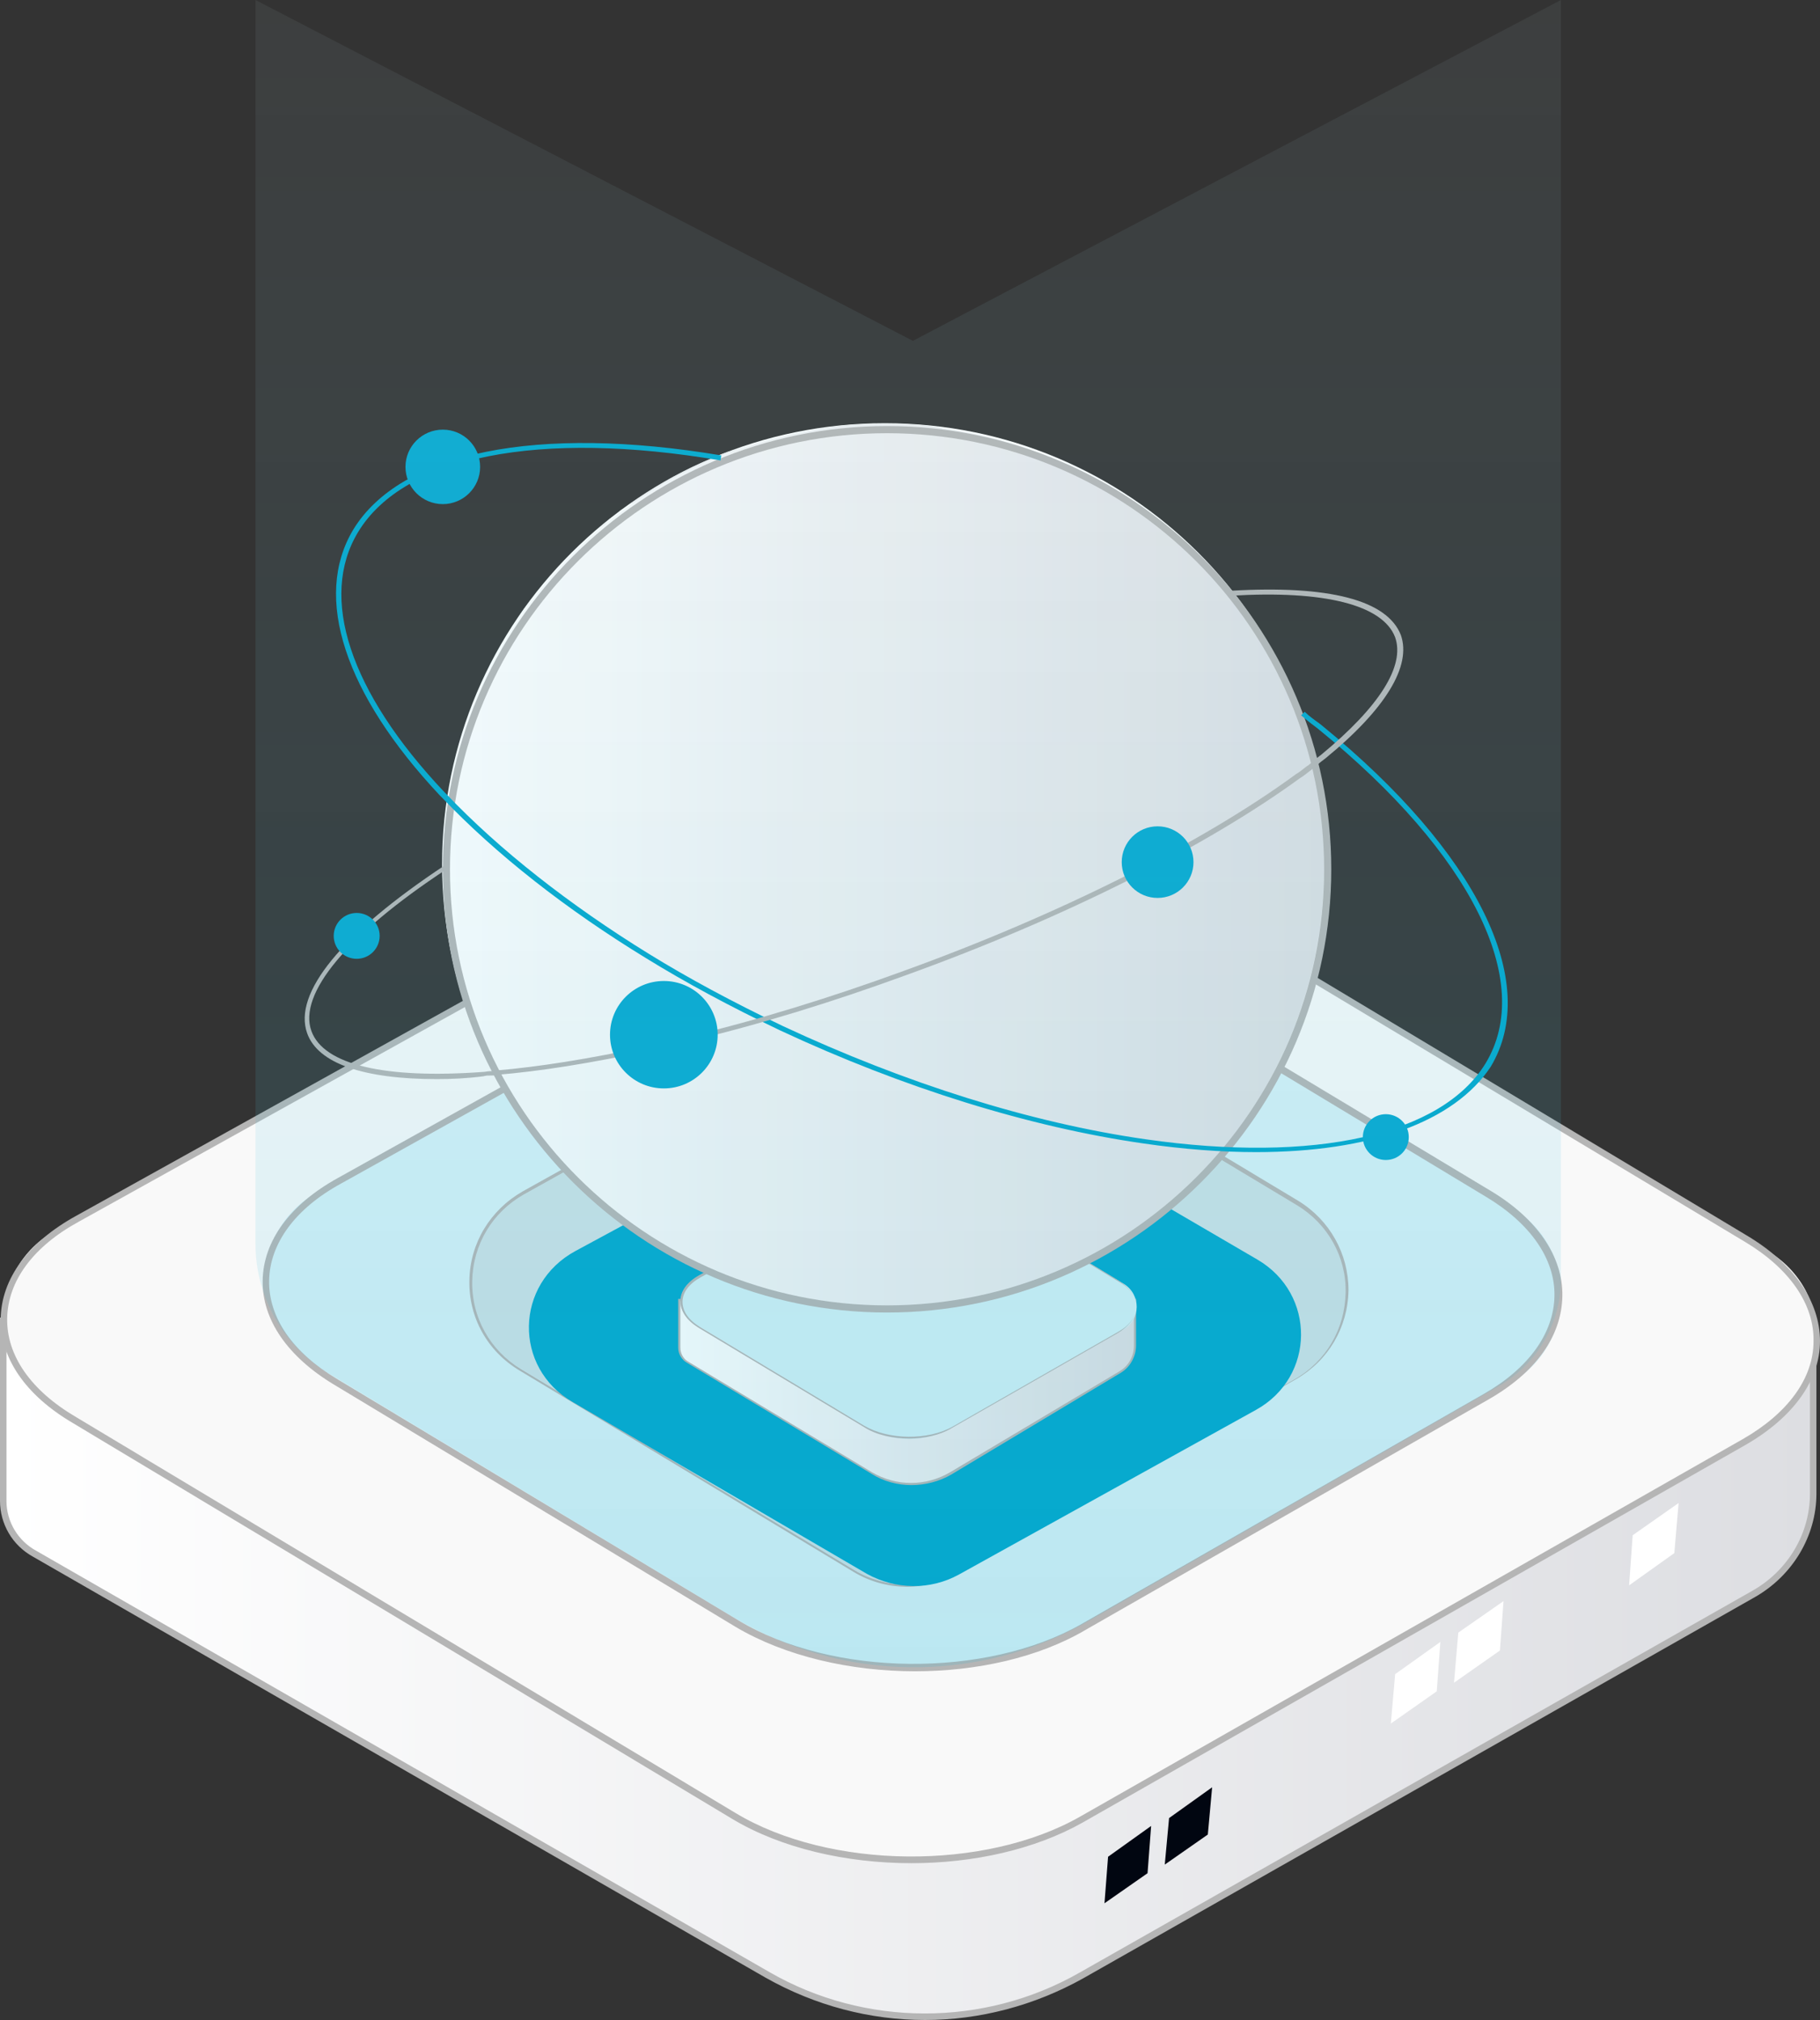 <svg width="100" height="111" viewBox="0 0 100 111" fill="none" xmlns="http://www.w3.org/2000/svg">
<rect x="0" y="0" width="100" height="111" fill="#333333" stroke="none"/>
<path d="M0.197 72.557V82.433C0.197 83.614 0.868 84.755 1.932 85.345L42.193 108.482C47.477 111.512 54.101 111.551 59.424 108.521L96.372 87.549C98.423 86.408 99.645 84.283 99.645 82.04V72.557H0.197Z" fill="url(#paint0_linear)"/>
<path d="M50.828 111C47.792 111 44.795 110.213 42.074 108.679L1.814 85.542C0.67 84.912 0 83.732 0 82.473V72.4H99.803V82.079C99.803 84.401 98.502 86.565 96.451 87.746L59.503 108.718C56.822 110.213 53.825 111 50.828 111ZM0.355 72.754V82.473C0.355 83.614 0.986 84.676 2.011 85.227L42.271 108.364C47.516 111.394 54.062 111.394 59.306 108.403L96.254 87.431C98.226 86.329 99.448 84.283 99.448 82.079V72.754H0.355Z" fill="#B5B5B5"/>
<path d="M60.962 47.06L97.122 68.74C100.828 70.944 100.789 76.335 97.003 78.499L59.7 99.786C53.549 103.288 46.017 103.209 39.945 99.589L2.918 77.358C-0.828 75.115 -0.71 69.685 3.076 67.599L40.576 46.745C46.964 43.204 54.732 43.322 60.962 47.06Z" fill="#F9F9F9"/>
<path d="M50.079 102.383C46.49 102.383 42.902 101.556 40.221 99.943L3.983 78.184C1.38 76.649 -3.59342e-05 74.603 0.039 72.439C0.079 70.275 1.538 68.268 4.18 66.812L41.128 46.273L41.207 46.43L41.128 46.273C46.53 43.282 55.205 43.401 60.489 46.588L96.017 67.914C98.58 69.449 100 71.534 100 73.698C100 75.862 98.502 77.909 95.899 79.404L59.503 100.14C56.861 101.635 53.47 102.383 50.079 102.383ZM50.434 44.463C47.121 44.463 43.849 45.171 41.285 46.588L4.338 67.127C1.814 68.504 0.434 70.393 0.394 72.439C0.355 74.485 1.696 76.413 4.18 77.869L40.418 99.628C45.584 102.737 54.101 102.816 59.345 99.825L95.741 79.089C98.225 77.672 99.645 75.744 99.645 73.698C99.684 71.652 98.304 69.685 95.86 68.229L60.252 46.863C57.571 45.25 53.983 44.463 50.434 44.463Z" fill="#B5B5B5"/>
<path d="M61.159 53.198L83.084 66.38C86.751 68.583 86.672 73.895 82.965 76.02L59.976 89.162C53.785 92.703 46.175 92.625 40.102 88.926L17.271 75.194C13.565 72.99 13.683 67.6 17.429 65.514L40.221 52.805C46.767 49.185 54.771 49.342 61.159 53.198Z" fill="#D8F1F7"/>
<path d="M50.276 91.838C46.727 91.838 43.139 91.011 40.418 89.398L18.375 76.099C15.812 74.564 14.393 72.518 14.432 70.354C14.472 68.19 15.931 66.183 18.573 64.727L41.088 52.175C46.451 49.185 55.126 49.342 60.371 52.49L81.901 65.435C84.464 66.97 85.883 69.055 85.844 71.219C85.805 73.423 84.385 75.43 81.743 76.925L59.661 89.555C57.058 91.09 53.667 91.838 50.276 91.838ZM41.246 52.49L18.73 65.042C16.207 66.419 14.826 68.347 14.787 70.354C14.748 72.4 16.088 74.328 18.533 75.784L40.576 89.044C45.741 92.152 54.18 92.231 59.424 89.241L81.506 76.61C83.991 75.194 85.371 73.266 85.41 71.219C85.45 69.173 84.07 67.206 81.625 65.75L60.173 52.805C55.008 49.696 46.491 49.539 41.246 52.49Z" fill="#B5B5B5"/>
<path d="M53.155 55.165L71.293 66.065C74.961 68.268 74.921 73.62 71.175 75.744L52.642 86.329C50.868 87.352 48.699 87.312 46.924 86.25L28.588 75.193C24.882 72.951 25 67.599 28.746 65.475L47.516 55.008C49.29 54.103 51.42 54.142 53.155 55.165Z" fill="#CDE1E6"/>
<path d="M49.842 87.195C48.817 87.195 47.792 86.919 46.885 86.368L28.549 75.312C26.774 74.249 25.749 72.4 25.789 70.354C25.828 68.308 26.932 66.498 28.707 65.475L47.476 55.008C49.251 54.024 51.459 54.064 53.194 55.087L71.333 65.986C73.068 67.049 74.093 68.898 74.093 70.905C74.054 72.951 72.989 74.761 71.215 75.784L52.681 86.368C51.814 86.919 50.828 87.195 49.842 87.195ZM50.276 54.457C49.33 54.457 48.423 54.693 47.555 55.166L28.785 65.632C27.05 66.616 25.986 68.386 25.946 70.393C25.907 72.4 26.932 74.21 28.628 75.233L46.964 86.29C48.699 87.313 50.868 87.352 52.603 86.368L71.136 75.784C72.871 74.8 73.896 73.029 73.935 71.023C73.975 69.055 72.95 67.245 71.254 66.222L53.115 55.323C52.248 54.693 51.262 54.457 50.276 54.457Z" fill="#B5B5B5"/>
<path d="M53.115 59.887L69.085 69.213C72.319 71.101 72.279 75.666 69.006 77.476L52.681 86.526C51.104 87.391 49.211 87.352 47.634 86.486L31.467 77.043C28.194 75.154 28.273 70.55 31.625 68.74L48.147 59.809C49.685 58.982 51.577 58.982 53.115 59.887Z" fill="#00A7CD"/>
<path d="M60.883 102.029L63.249 100.337L63.052 102.934L60.686 104.586L60.883 102.029Z" fill="#010611"/>
<path d="M64.235 99.904L66.601 98.212L66.364 100.809L63.998 102.461L64.235 99.904Z" fill="#010611"/>
<path d="M76.656 91.995L79.141 90.225L78.943 92.939L76.42 94.71L76.656 91.995Z" fill="white"/>
<path d="M89.708 84.362L92.232 82.591L91.995 85.345L89.511 87.116L89.708 84.362Z" fill="white"/>
<path d="M80.126 89.713L82.611 87.982L82.413 90.697L79.89 92.467L80.126 89.713Z" fill="white"/>
<path d="M37.342 71.455V74.052C37.342 74.367 37.5 74.642 37.776 74.839L47.91 80.938C49.251 81.725 50.907 81.725 52.248 80.938L61.554 75.39C62.066 75.075 62.382 74.525 62.382 73.934V71.416H37.342V71.455Z" fill="url(#paint1_linear)"/>
<path d="M50.079 81.607C49.33 81.607 48.541 81.41 47.871 80.978L37.737 74.879C37.461 74.721 37.263 74.407 37.263 74.052V71.377H62.421V73.934C62.421 74.525 62.106 75.115 61.593 75.43L52.287 81.017C51.617 81.41 50.828 81.607 50.079 81.607ZM37.382 71.495V74.052C37.382 74.367 37.539 74.643 37.776 74.8L47.91 80.899C49.251 81.686 50.867 81.686 52.208 80.899L61.514 75.351C62.027 75.036 62.303 74.525 62.303 73.934V71.456L37.382 71.495Z" fill="#B5B5B5"/>
<path d="M52.839 65.16L61.751 70.55C62.697 71.141 62.697 72.518 61.711 73.069L52.287 78.459C50.828 79.286 49.014 79.286 47.595 78.42L38.052 72.675C37.184 72.124 37.184 70.865 38.092 70.354L47.516 65.081C49.172 64.137 51.222 64.176 52.839 65.16Z" fill="#D2F0F6"/>
<path d="M49.961 79.05C49.053 79.05 48.147 78.853 47.476 78.42L38.367 72.951C37.736 72.557 37.382 72.046 37.382 71.495C37.382 70.944 37.776 70.432 38.407 70.078L47.673 64.884L47.713 64.924L47.673 64.884C49.014 64.137 51.222 64.176 52.523 64.963L61.435 70.354C62.066 70.747 62.421 71.259 62.421 71.81C62.421 72.361 62.066 72.872 61.396 73.265L52.248 78.499C51.656 78.853 50.788 79.05 49.961 79.05ZM50.039 64.452C49.211 64.452 48.383 64.648 47.752 65.002L38.486 70.196C37.855 70.55 37.5 71.023 37.5 71.534C37.5 72.046 37.815 72.518 38.446 72.911L47.476 78.341C48.817 79.128 50.986 79.168 52.366 78.381L61.435 73.187C62.066 72.833 62.421 72.361 62.421 71.81C62.421 71.298 62.106 70.787 61.475 70.432L52.563 65.042C51.814 64.648 50.946 64.452 50.039 64.452Z" fill="#B5B5B5"/>
<path d="M48.62 71.731C62.057 71.731 72.95 60.879 72.95 47.493C72.95 34.106 62.057 23.255 48.62 23.255C35.183 23.255 24.29 34.106 24.29 47.493C24.29 60.879 35.183 71.731 48.62 71.731Z" fill="white"/>
<path d="M48.304 53.749L48.344 53.67V53.631C48.383 53.788 48.659 53.867 48.659 53.867C48.738 53.867 48.856 53.788 48.935 53.71C48.975 53.631 49.014 53.552 49.014 53.513C49.054 53.395 48.935 53.237 48.817 53.237C48.738 53.277 48.699 53.316 48.699 53.395C48.738 53.395 48.738 53.395 48.738 53.434C48.738 53.434 48.738 53.434 48.738 53.474C48.738 53.552 48.738 53.592 48.778 53.67C48.699 53.592 48.699 53.474 48.659 53.395C48.659 53.395 48.62 53.355 48.62 53.474C48.62 53.552 48.659 53.631 48.62 53.71C48.62 53.71 48.62 53.749 48.581 53.749C48.581 53.749 48.541 53.631 48.541 53.552C48.541 53.434 48.502 53.355 48.502 53.355C48.462 53.355 48.423 53.474 48.383 53.631C48.304 53.67 48.304 53.67 48.304 53.749Z" fill="#EDEEEF"/>
<path d="M49.645 42.102C49.448 42.063 49.33 42.22 49.251 42.299C49.251 42.299 49.211 42.338 49.251 42.377C49.251 42.417 49.29 42.495 49.33 42.614C49.369 42.653 49.408 42.81 49.487 42.81C49.487 42.81 49.566 42.81 49.645 42.495C49.684 42.299 49.724 42.141 49.645 42.102Z" fill="#EDEEEF"/>
<path d="M45.978 41.472C45.939 41.472 45.939 41.472 45.939 41.472C45.939 41.472 45.899 41.472 45.82 41.472C45.663 41.472 45.505 41.394 45.347 41.394C45.229 41.394 45.19 41.512 45.19 41.551C45.229 41.63 45.505 41.669 45.544 41.669C45.623 41.669 45.702 41.669 45.742 41.669C45.781 41.63 45.82 41.669 45.939 41.748C46.057 41.827 46.096 41.827 46.136 41.827C46.215 41.787 46.136 41.669 46.057 41.59C45.978 41.512 45.978 41.512 45.978 41.472Z" fill="#EDEEEF"/>
<path d="M46.648 53.355C46.648 53.355 46.609 53.355 46.648 53.355C46.569 53.552 46.688 53.513 46.846 53.474C46.806 53.474 46.727 53.513 46.806 53.552C46.846 53.552 46.846 53.552 46.885 53.552C46.846 53.592 46.846 53.631 46.806 53.67C46.964 53.749 47.043 53.631 47.122 53.474C47.082 53.474 47.043 53.434 47.003 53.474C47.2 53.277 47.2 53.277 47.24 53.277C47.24 53.277 47.24 53.277 47.24 53.316C47.319 53.316 47.516 53.198 47.595 53.159C47.555 53.237 47.516 53.277 47.477 53.434V53.474C47.477 53.513 47.516 53.552 47.477 53.631C47.437 53.71 47.398 53.788 47.319 53.828C47.161 53.906 47.043 53.828 46.885 53.867C46.885 53.985 46.924 54.142 47.043 54.142C47.043 54.418 47.082 54.654 47.437 54.3C47.477 54.261 47.516 54.221 47.555 54.182C47.595 54.142 47.595 54.142 47.792 54.182C48.068 54.221 48.029 53.867 48.186 53.749C48.147 53.67 48.068 53.67 48.029 53.749C48.029 53.71 48.029 53.71 47.989 53.67C48.107 53.513 48.107 53.316 48.068 53.355C48.029 53.355 47.989 53.434 47.95 53.474C47.871 53.552 47.871 53.552 47.871 53.552C47.871 53.592 47.871 53.592 47.871 53.631C47.871 53.631 47.871 53.631 47.91 53.592C47.91 53.67 47.871 53.788 47.792 53.71C47.792 53.71 47.792 53.71 47.792 53.67C47.792 53.71 47.831 53.867 47.713 53.788C47.634 53.749 47.555 53.631 47.516 53.592V53.552V53.513C47.595 53.552 47.674 53.277 47.634 53.119C47.634 53.08 47.595 53.08 47.595 53.08C47.595 52.765 47.555 52.765 47.437 52.765C47.122 52.923 46.924 53.159 46.648 53.355Z" fill="#EDEEEF"/>
<path d="M48.659 52.923C48.659 52.923 48.699 53.001 48.778 53.001C48.856 53.001 48.935 52.923 48.935 52.923C48.935 52.923 49.014 52.726 49.053 52.647V52.608C48.975 52.451 48.935 52.333 48.856 52.372C48.738 52.411 48.659 52.608 48.699 52.608C48.659 52.647 48.659 52.923 48.659 52.923Z" fill="#EDEEEF"/>
<path d="M49.685 42.574C49.685 42.574 49.685 42.614 49.685 42.653C49.685 42.574 49.724 42.495 49.724 42.417C49.724 42.456 49.724 42.495 49.685 42.574Z" fill="#EDEEEF"/>
<path d="M48.541 53.198C48.541 53.198 48.541 53.159 48.502 53.08C48.462 52.962 48.462 52.923 48.462 52.923C48.462 52.923 48.423 53.08 48.462 53.198C48.462 53.198 48.462 53.198 48.462 53.237C48.502 53.198 48.502 53.198 48.541 53.198Z" fill="#EDEEEF"/>
<path d="M49.645 42.889C49.763 42.889 49.803 43.046 49.803 43.204C49.803 43.361 49.842 43.479 49.961 43.519C50 43.519 50 43.519 50.079 43.519C50.118 43.401 50.158 43.243 50.197 43.282C50.158 43.243 50.158 43.204 50.118 43.164C50.158 43.164 50.197 43.204 50.236 43.243C50.236 43.164 50.236 43.125 50.236 43.086C50.158 43.125 50.118 43.164 50 43.164C50.118 43.164 50.158 42.968 50.158 42.968C50.158 42.968 50.079 42.377 49.961 42.299C49.882 42.22 49.763 42.417 49.763 42.417C49.763 42.495 49.724 42.574 49.724 42.653C49.724 42.731 49.724 42.771 49.645 42.889Z" fill="#EDEEEF"/>
<path d="M47.871 53.08C47.871 53.12 47.871 53.12 47.871 53.08C47.95 53.12 48.029 53.041 48.068 52.923C48.147 52.805 48.186 52.805 48.226 52.805C48.226 52.765 48.186 52.726 48.186 52.726C48.226 52.687 48.265 52.647 48.304 52.608H48.344C48.344 52.529 48.304 52.529 48.265 52.529C48.147 52.529 48.029 52.647 48.029 52.687C48.029 52.765 48.068 52.805 48.068 52.805C47.95 52.844 47.831 53.002 47.871 53.08Z" fill="#EDEEEF"/>
<path d="M31.506 39.662C31.625 39.662 31.664 39.662 32.019 39.505C32.729 39.23 32.808 39.308 32.453 39.741C32.532 39.82 32.61 39.898 32.886 39.78C33.241 39.623 33.478 39.348 33.833 39.19C34.267 38.954 34.779 39.19 35.252 39.033C35.45 38.954 35.528 38.875 35.568 38.797C35.607 38.757 35.607 38.718 35.607 38.679C35.528 38.718 35.252 38.757 35.173 38.718C34.976 38.757 34.819 38.797 34.148 38.836C32.453 38.915 31.861 39.111 31.664 39.23C31.782 39.23 31.861 39.23 31.94 39.308C31.822 39.466 31.546 39.466 31.506 39.662Z" fill="#EDEEEF"/>
<path d="M31.033 42.614C31.033 42.653 31.073 42.653 31.073 42.614H31.033Z" fill="#EDEEEF"/>
<path d="M30.836 42.495C30.836 42.535 30.875 42.535 30.836 42.495C30.875 42.535 30.836 42.495 30.836 42.495C30.836 42.456 30.836 42.417 30.797 42.377C30.797 42.377 30.797 42.377 30.836 42.338C30.718 42.377 30.718 42.456 30.836 42.495Z" fill="#EDEEEF"/>
<path d="M31.152 42.653C31.152 42.692 31.191 42.653 31.191 42.653H31.152C31.152 42.574 31.152 42.614 31.152 42.653Z" fill="#EDEEEF"/>
<path d="M31.625 42.771C31.625 42.771 31.546 42.771 31.546 42.81C31.546 42.81 31.546 42.81 31.585 42.85C31.625 42.85 31.703 42.85 31.743 42.81C31.703 42.771 31.664 42.771 31.625 42.771Z" fill="#EDEEEF"/>
<path d="M30.008 39.584C29.771 40.45 29.89 40.922 29.929 41.04C30.047 40.922 30.087 40.725 30.244 40.686C30.205 40.764 30.205 40.843 30.323 41C30.284 41.158 30.284 41.158 30.363 41.315C30.442 41.473 30.442 41.472 30.481 41.591C30.481 41.118 30.481 41.118 30.442 41.079H30.402L30.363 41.04C30.363 41 30.402 40.843 30.363 40.725C30.402 40.725 30.402 40.725 30.442 40.725C30.323 40.45 30.718 40.056 31.427 39.387C31.388 39.387 31.349 39.387 31.309 39.426C31.112 39.387 30.954 39.269 30.757 39.23C30.718 39.23 30.639 39.308 30.599 39.348C30.639 39.23 30.639 39.072 30.639 38.954C30.599 38.954 30.599 38.915 30.56 38.915C30.205 38.994 29.968 39.426 29.968 39.505C29.968 39.544 29.968 39.544 29.968 39.544C29.929 39.544 29.89 39.584 29.811 39.623C29.771 39.623 29.771 39.623 29.692 39.623C29.811 39.544 29.85 39.426 29.968 39.308C29.18 39.859 28.943 39.112 28.983 38.836C29.022 38.718 29.18 38.639 29.101 38.482C29.061 38.403 28.983 38.325 28.706 38.364C29.298 37.617 29.377 36.357 29.416 36.082C29.416 35.925 29.416 35.885 29.259 36.003C29.14 36.082 29.14 36.082 29.101 36.082C29.101 36.161 29.101 36.161 29.101 36.161C29.022 36.2 28.943 36.239 28.864 36.279C28.706 36.357 28.588 36.475 28.509 36.554C28.43 36.633 28.352 36.79 28.43 36.869C28.509 36.947 28.785 36.947 29.101 36.633C29.18 36.554 29.18 36.554 29.259 36.475C29.219 36.712 28.746 37.971 28.509 38.128C28.549 37.931 28.588 37.853 28.588 37.577C28.628 37.302 28.628 37.144 28.785 36.908C28.628 37.144 28.47 37.302 28.312 37.459C28.312 37.577 28.352 37.656 28.352 37.734C28.352 37.813 28.233 37.931 28.194 37.971C28.233 38.01 28.233 38.049 28.312 38.089L28.352 38.128C28.352 38.128 28.352 38.128 28.233 38.207C28.194 38.246 28.076 38.325 28.076 38.561C28.115 38.758 28.154 38.836 28.194 38.836C28.154 38.915 28.115 38.954 28.076 39.072C28.036 39.23 27.997 39.23 27.957 39.308C28.076 39.308 28.076 39.426 27.997 39.505C27.997 39.466 27.997 39.466 27.957 39.426C27.8 39.544 27.8 39.544 27.957 39.702C27.957 39.741 27.957 39.741 27.878 39.82C27.918 39.82 27.957 39.82 27.997 39.82V39.859C27.918 39.899 27.839 39.859 27.76 39.938C27.721 40.017 27.721 40.017 27.721 40.135C27.957 40.253 28.273 40.056 28.312 40.017C28.312 40.017 28.273 40.017 28.233 40.017C29.653 39.859 29.653 39.859 30.008 39.584Z" fill="#EDEEEF"/>
<path d="M31.428 42.771C31.428 42.771 31.467 42.771 31.428 42.771C31.467 42.732 31.428 42.732 31.388 42.692C31.388 42.771 31.388 42.771 31.428 42.771Z" fill="#EDEEEF"/>
<path d="M30.481 41.827C30.481 41.905 30.481 42.023 30.599 42.102C30.599 42.063 30.599 42.063 30.599 42.063C30.599 42.023 30.599 41.945 30.56 41.905C30.599 41.905 30.599 41.866 30.481 41.827Z" fill="#EDEEEF"/>
<path d="M55.954 64.058C55.954 63.94 55.994 63.822 56.072 63.743C55.994 63.783 55.875 63.901 55.797 63.94C55.797 63.861 55.875 63.743 55.954 63.665C55.915 63.665 55.875 63.704 55.836 63.704C55.836 63.665 55.797 63.625 55.757 63.586C55.757 63.547 55.797 63.468 55.797 63.429C55.718 63.389 55.599 63.389 55.481 63.389V63.35C55.363 63.389 55.245 63.468 55.087 63.547C55.087 63.507 55.087 63.429 55.087 63.389C55.008 63.429 54.89 63.507 54.811 63.586C54.653 63.193 55.087 62.72 55.087 62.681C55.047 62.681 55.008 62.681 54.968 62.72C55.008 62.642 55.008 62.642 55.008 61.973C54.89 61.973 54.771 62.012 54.653 62.012C54.653 61.973 54.653 61.894 54.653 61.855C54.614 61.855 54.535 61.815 54.495 61.815C54.377 61.815 54.377 61.815 54.377 61.815C54.456 61.776 54.535 61.658 54.614 61.619C54.18 61.501 54.101 61.54 53.904 61.579C53.864 61.501 53.864 61.501 53.431 61.264C53.549 61.068 53.47 60.871 53.509 60.674C53.549 60.635 53.549 60.635 53.549 60.635C53.47 60.596 53.352 60.517 53.312 60.438C53.273 60.438 53.233 60.438 53.194 60.438C53.154 60.202 53.154 60.202 52.997 59.769C52.997 59.809 52.997 59.809 52.169 60.91C52.169 60.871 52.129 60.792 52.129 60.753C52.05 60.714 51.932 60.714 51.814 60.714C51.617 60.005 51.774 59.809 51.893 59.691C51.419 59.73 51.025 59.376 50.552 59.376C50.394 59.455 50.394 59.455 49.763 60.202C49.803 60.202 49.882 60.202 49.921 60.241C49.961 60.517 49.961 60.556 49.527 61.068C49.684 61.304 49.842 61.619 49.566 62.091C49.527 62.13 49.487 62.169 49.487 62.209C49.251 62.484 48.817 62.524 48.541 62.799C48.186 63.193 48.068 63.665 47.792 64.097C47.634 63.98 47.398 64.058 47.24 63.98C47.161 63.625 47.279 63.507 47.319 63.468C47.397 63.507 47.516 63.468 47.595 63.468C47.595 63.429 47.555 63.389 47.555 63.35C47.516 63.35 47.437 63.35 47.397 63.35C47.397 62.484 47.397 62.484 47.358 62.445L45.426 61.501C45.741 61.186 45.426 60.674 45.741 60.359C46.648 59.533 47.91 59.218 48.778 58.353C49.093 58.038 49.054 57.959 49.054 57.802C49.251 57.841 49.251 57.841 49.448 57.959C49.527 57.526 50.394 57.29 50.039 56.818C50.237 56.661 50.237 56.621 50.276 56.425C50.237 56.385 50.197 56.346 50.158 56.307C50.237 56.267 50.355 56.189 50.434 56.11C50.394 56.071 50.355 56.031 50.315 55.992C50.355 55.992 50.434 55.992 50.473 56.031C50.513 55.953 50.591 55.874 50.631 55.795C50.67 55.795 50.749 55.795 50.789 55.795C51.104 56.228 51.104 56.228 51.144 56.228V56.267C51.104 56.307 51.065 56.346 51.025 56.385C51.065 56.385 51.144 56.425 51.183 56.425C51.222 56.425 51.222 56.425 51.222 56.425L51.262 56.464C51.301 56.464 51.341 56.464 51.38 56.503C51.696 56.976 51.222 57.408 51.38 57.881C51.222 57.881 50.946 57.881 50.552 58.431C50.552 58.471 50.592 58.55 50.592 58.589C50.946 58.628 51.262 58.55 51.617 58.667C51.774 59.179 52.09 59.336 52.563 59.14C52.602 58.904 52.642 58.786 52.366 58.55C53.431 58.667 52.918 57.999 52.76 57.802C52.445 57.448 52.445 57.448 52.405 57.29C52.602 57.251 52.602 57.251 52.997 57.448C53.273 57.251 53.352 56.779 53.352 56.779C53.352 56.739 53.273 56.661 53.233 56.621C53.154 56.582 53.115 56.582 53.115 56.582C53.115 56.661 53.115 56.661 53.115 56.661C52.721 56.189 52.484 56.228 52.208 56.267C52.208 56.189 52.208 56.071 52.208 55.953C52.248 55.953 52.287 55.913 52.327 55.913C52.287 55.834 52.248 55.756 52.169 55.677C52.169 55.638 52.169 55.559 52.169 55.52C52.129 55.52 52.09 55.559 52.05 55.598C52.011 55.52 52.011 55.402 51.972 55.323C51.577 55.205 51.577 55.205 51.459 55.166C51.301 55.087 51.262 55.087 50.986 54.733C50.986 54.654 50.986 54.575 51.025 54.536L50.986 54.457C50.946 54.379 50.907 54.3 50.867 54.221V54.261C50.828 54.261 50.789 54.3 50.749 54.3C50.71 54.379 50.67 54.497 50.631 54.575C50.631 54.615 50.67 54.654 50.67 54.693C50.71 54.693 50.789 54.733 50.828 54.733C50.828 54.811 50.789 54.929 50.749 55.008C50.71 55.008 50.631 55.008 50.592 55.047C50.552 55.008 50.552 55.008 50.394 54.536C50.276 54.615 50.276 54.615 49.882 55.166C49.842 54.89 50.039 54.693 50.079 54.418C50 54.457 48.975 55.087 49.606 55.716C49.527 55.716 49.408 55.716 49.29 55.716C49.527 56.031 49.606 56.11 49.921 56.228C49.566 56.582 49.487 57.094 49.172 57.408C49.133 57.133 49.211 56.858 49.172 56.582C49.133 56.582 49.093 56.582 49.014 56.582C48.935 56.661 48.856 56.779 48.817 56.897C48.817 56.779 48.778 56.621 48.778 56.543C48.817 56.543 48.896 56.543 48.935 56.543C48.935 56.503 48.896 56.464 48.896 56.425C48.856 56.425 48.778 56.425 48.738 56.385C48.856 55.795 48.856 55.795 49.527 54.457C49.369 54.3 49.29 54.3 49.211 54.339C49.211 54.339 47.989 56.031 48.383 56.464C48.304 56.503 48.304 56.503 47.673 57.448C47.673 57.212 47.673 57.212 47.831 57.054L45.86 56.543C45.899 56.621 46.017 56.661 46.096 56.661C45.978 56.661 45.86 56.7 45.781 56.7C45.741 56.779 45.702 56.897 45.702 56.976C45.623 56.818 45.623 56.818 45.584 56.582C45.15 56.621 45.032 56.582 44.716 56.346C44.874 56.307 44.953 56.267 45.032 56.071C44.834 55.756 44.085 55.362 44.085 55.362C44.125 55.284 44.243 55.205 44.322 55.166C44.282 55.166 44.203 55.126 44.164 55.126C44.085 55.166 43.967 55.205 43.888 55.244C43.927 55.126 43.967 55.008 44.006 54.929C43.888 54.929 43.77 54.969 43.651 55.008C43.651 54.969 43.691 54.929 43.691 54.89C43.415 54.733 43.06 54.851 42.823 54.615C42.744 54.536 42.666 54.457 42.587 54.379C41.956 53.631 41.877 53.356 41.719 52.569C41.483 51.388 40.142 51.506 39.511 50.759C39.353 50.955 39.353 50.955 38.998 51.073C39.038 51.152 39.077 51.27 39.117 51.309C38.959 51.27 38.88 51.191 38.722 51.191C38.683 51.152 38.683 51.113 38.644 51.073C38.801 50.916 38.801 50.916 38.052 50.09C37.894 50.444 37.894 50.444 37.973 50.955C35.568 49.067 35.568 49.067 35.371 49.382C35.45 49.539 35.45 49.578 35.607 49.775C35.607 49.775 35.252 49.578 34.858 49.342C34.976 49.736 34.976 50.129 35.134 50.523C34.503 50.168 34.267 49.775 33.162 47.768C33.517 48.476 33.517 48.477 33.36 48.634C33.399 48.634 33.478 48.634 33.517 48.634C34.306 50.208 34.306 50.208 36.199 51.939C36.12 51.939 35.962 51.9 35.883 51.9C36.002 52.49 36.672 52.569 36.948 52.962V52.923V52.962C37.579 53.356 36.751 54.142 37.342 54.575C36.83 54.811 36.869 55.047 36.908 55.166C36.987 55.205 37.106 55.205 37.224 55.205C37.184 55.244 37.184 55.284 37.145 55.323C37.224 55.323 37.342 55.323 37.461 55.323C37.461 55.362 37.421 55.441 37.421 55.48C37.145 55.52 36.869 55.441 36.593 55.48C36.593 55.52 36.633 55.559 36.672 55.598C36.869 55.638 36.869 55.638 37.145 55.638C36.948 55.795 36.948 55.834 36.633 55.874C36.593 55.834 36.593 55.834 36.554 55.795C36.554 55.756 36.554 55.756 36.554 55.756C36.317 55.441 36.238 55.441 36.041 55.52C36.159 55.598 36.278 55.716 36.435 55.795C36.396 55.874 36.278 55.913 36.199 55.953C36.238 55.992 36.238 56.031 36.278 56.071C36.317 56.071 36.356 56.071 36.396 56.11C36.199 56.11 36.199 56.11 35.923 56.307C35.686 56.228 35.686 56.228 35.489 56.267C35.489 56.307 35.489 56.385 35.489 56.425C35.45 56.425 35.371 56.385 35.331 56.385C35.252 56.464 35.213 56.543 35.173 56.621C35.134 56.621 35.095 56.661 35.055 56.7C35.055 56.739 35.095 56.818 35.095 56.858C35.016 56.818 34.897 56.779 34.819 56.779C34.819 56.818 34.858 56.858 34.858 56.897C34.779 56.936 34.661 56.976 34.542 56.976C34.542 57.015 34.582 57.054 34.582 57.094C34.582 57.094 34.582 57.094 34.345 56.739C34.227 56.739 34.109 56.779 33.99 56.779C34.03 56.858 34.03 56.976 34.03 57.054C33.99 57.054 33.912 57.054 33.872 57.054C33.872 57.33 33.872 57.408 33.912 57.763C33.636 57.448 33.281 57.526 33.005 57.645C33.005 57.684 33.005 57.763 33.005 57.841C32.768 57.526 32.61 57.448 32.137 57.369C31.349 57.212 30.52 57.369 29.692 57.251C29.732 57.33 29.811 57.448 29.85 57.566C29.14 57.172 29.18 58.353 29.298 58.707C29.337 59.179 28.943 59.455 28.785 59.848C28.707 59.848 28.667 59.848 28.509 59.572C28.47 59.887 28.825 60.123 28.746 60.477C28.707 60.477 28.667 60.517 28.667 60.517C28.667 60.556 28.667 60.596 28.667 60.635C28.864 60.95 28.943 61.304 29.14 61.579C29.18 61.579 29.18 61.54 29.219 61.501C29.219 61.383 29.219 61.383 29.18 61.225C29.18 61.146 29.14 61.068 29.14 61.028C29.101 60.832 29.298 60.714 29.298 60.556C29.259 60.32 29.061 60.202 29.061 59.966C29.219 59.927 29.377 59.927 29.495 59.887C29.692 60.084 29.732 60.517 29.732 60.517C29.653 60.596 29.535 60.596 29.456 60.635C29.456 60.674 29.456 60.674 29.456 60.714C29.495 60.714 29.495 60.714 29.535 60.753L30.244 63.075C30.205 63.075 30.166 63.075 30.166 63.114C30.244 63.429 31.427 64.609 31.664 64.845C33.162 66.301 34.858 67.56 36.711 68.583C36.751 68.583 36.83 68.623 36.869 68.662C37.066 68.78 37.5 68.977 37.697 69.016C37.539 68.859 37.461 68.819 36.159 68.19C35.173 67.718 33.202 66.38 33.202 66.025C35.923 66.065 37.776 67.993 37.855 68.072C37.855 68.032 37.894 67.954 37.894 67.914C37.815 67.835 37.815 67.835 37.618 67.718C37.737 67.718 37.737 67.718 38.091 67.914C38.565 68.19 40.181 68.898 40.181 68.898C40.3 68.977 40.3 68.977 40.694 69.449C40.654 69.449 40.576 69.488 40.536 69.488C41.049 70 41.049 70 41.246 70.078C41.246 70.039 41.207 70.039 41.207 70C41.325 69.96 41.483 69.921 41.601 69.882C41.719 69.685 41.562 69.331 41.877 69.252C42.39 69.095 43.415 69.173 43.73 69.213H43.77C44.637 69.291 44.716 69.252 44.992 69.134C44.953 69.095 44.913 69.055 44.874 69.055C45.15 69.095 45.15 69.095 45.347 69.055C45.268 69.016 45.15 68.937 45.071 68.898C45.229 68.898 45.347 68.898 45.505 68.937C45.465 68.819 45.347 68.701 45.268 68.623C45.307 68.623 45.347 68.583 45.386 68.583C45.386 68.544 45.386 68.465 45.386 68.426C45.426 68.426 45.465 68.386 45.505 68.386C45.505 68.426 45.505 68.504 45.544 68.544C46.017 68.859 46.215 68.229 46.215 68.19C46.254 68.19 46.254 68.19 47.595 67.757C47.516 67.757 47.397 67.757 47.319 67.796C47.871 67.6 48.423 67.56 48.975 67.442C49.211 66.065 50.828 66.695 51.656 66.104C51.696 66.104 51.735 66.144 51.774 66.144C51.104 66.458 51.104 66.458 50.986 66.576C51.025 66.616 51.025 66.616 53.509 65.475C53.47 65.396 53.47 65.239 53.47 65.16C53.352 65.16 53.352 65.16 53.352 65.16C52.997 65.317 52.879 65.75 52.484 65.868C52.129 65.947 52.011 65.553 51.735 65.514C51.814 65.475 51.893 65.357 51.932 65.317C51.932 65.278 51.893 65.199 51.853 65.16C51.656 65.16 51.656 65.16 51.419 65.199C52.169 64.924 52.169 64.924 52.248 64.806C52.169 64.727 52.05 64.648 51.814 64.688C52.839 64.176 53.825 63.665 54.732 62.917C54.456 63.389 54.259 63.94 53.904 64.373C53.943 64.373 53.983 64.412 54.022 64.412C54.022 64.452 54.022 64.53 54.022 64.57C54.18 64.57 54.495 64.609 54.929 64.334C54.968 64.334 55.008 64.373 55.047 64.412C55.087 64.373 55.166 64.334 55.205 64.334C55.126 64.412 55.008 64.491 54.89 64.609C54.929 64.648 54.929 64.688 54.968 64.727C55.126 64.648 55.323 64.53 55.52 64.216C55.52 64.334 55.481 64.452 55.481 64.53C55.639 64.373 55.836 64.373 55.994 64.294C55.994 64.255 55.994 64.176 56.033 64.137C55.994 64.097 55.954 64.058 55.954 64.019C56.033 63.98 55.994 64.019 55.954 64.058ZM42.744 64.648H42.784C42.784 64.648 42.823 64.648 42.863 64.648C43.06 64.648 43.691 64.648 43.809 64.53H43.849C43.849 64.53 44.913 64.963 44.716 65.317C44.558 65.593 43.849 65.317 43.494 65.16C43.336 65.081 43.257 65.081 43.218 65.081C43.257 65.081 43.375 65.002 43.612 64.963C43.454 64.885 43.257 64.885 42.942 64.924C42.429 64.963 42.114 65.002 41.877 64.688C42.192 64.648 42.39 64.609 42.744 64.648ZM41.995 66.498C41.759 66.301 42.35 66.025 43.257 65.632C43.06 65.593 42.863 65.711 42.666 65.711C42.823 65.593 42.981 65.593 43.572 65.671C44.282 65.789 44.519 65.79 44.598 65.553C44.598 65.553 44.598 65.553 44.637 65.553C44.637 65.593 44.598 65.671 44.637 65.711C44.637 65.711 44.677 65.711 44.795 65.671H44.755H44.716H44.755H44.795C44.834 65.671 44.834 65.671 44.874 65.711H44.834C45.623 65.986 45.978 66.301 46.017 66.34C46.017 66.34 46.017 66.34 46.017 66.38C45.978 66.419 45.702 66.34 45.189 66.144C45.307 66.301 45.426 66.498 44.322 66.734C44.401 66.655 44.44 66.576 44.44 66.498C44.282 66.34 44.085 66.616 43.927 66.458C44.125 66.262 44.48 66.262 44.558 65.947C44.401 65.829 43.809 65.829 43.178 66.183C42.823 66.34 42.114 66.616 41.995 66.498ZM45.623 67.049C45.307 67.245 44.125 67.088 43.967 67.049C43.77 67.009 43.691 66.97 43.612 66.891C43.73 66.891 45.662 67.009 45.702 67.009C45.662 67.009 45.623 67.009 45.623 67.049ZM47.2 66.655C46.569 66.93 46.175 67.088 45.702 66.93L45.662 66.891C45.426 66.812 45.465 66.734 45.505 66.695C45.662 66.616 45.899 66.616 46.096 66.655C46.648 66.655 46.924 66.655 47.279 66.576C47.24 66.655 47.2 66.655 47.2 66.655ZM49.645 65.829C49.842 65.711 50.039 65.593 50.237 65.514C50.039 65.632 49.842 65.75 49.645 65.829Z" fill="#EDEEEF"/>
<path d="M49.172 52.805C49.172 52.805 49.29 52.805 49.33 52.805C49.33 52.805 49.645 53.001 49.684 53.08C49.684 53.08 49.684 53.08 49.724 53.08C49.763 53.08 49.803 53.12 49.803 53.08C49.803 53.08 49.842 53.041 49.803 52.962V52.923C49.803 52.883 49.763 52.805 49.763 52.883C49.684 52.844 49.606 52.765 49.527 52.726C49.487 52.687 49.448 52.726 49.448 52.726C49.448 52.687 49.487 52.687 49.487 52.647C49.448 52.49 49.408 52.451 49.33 52.49C49.29 52.529 49.251 52.569 49.211 52.647C49.172 52.726 49.172 52.726 49.172 52.805Z" fill="#EDEEEF"/>
<path d="M48.699 54.497C48.659 54.497 48.659 54.497 48.62 54.497C48.344 54.536 48.265 54.654 48.226 54.693C48.226 54.693 48.226 54.733 48.186 54.733C48.147 54.811 48.147 54.929 48.107 55.008C48.068 55.126 47.95 55.205 47.91 55.323C47.91 55.323 47.91 55.362 47.95 55.402C48.107 55.559 48.778 55.52 48.738 55.047C48.738 55.047 48.738 54.851 48.699 54.929C48.62 55.008 48.659 55.087 48.581 55.166C48.581 55.087 48.62 54.929 48.502 55.008C48.462 55.008 48.462 55.047 48.462 55.047C48.462 55.008 48.502 54.969 48.581 54.851C48.738 54.693 48.738 54.654 48.699 54.615C48.699 54.536 48.699 54.536 48.699 54.497Z" fill="#EDEEEF"/>
<path d="M53.983 46.627C54.022 46.666 54.022 46.666 54.14 46.666C54.259 46.627 54.337 46.391 54.337 46.391C54.298 46.352 54.219 46.312 53.825 46.312C53.707 46.312 53.549 46.312 53.588 46.273C53.588 46.273 53.707 46.155 53.983 46.116C53.983 46.116 54.022 46.037 53.983 45.998C53.943 45.919 53.825 45.88 53.785 45.801C53.667 45.88 53.588 45.958 53.509 46.037C53.431 46.116 53.391 46.234 53.312 46.352C53.273 46.273 53.233 46.116 52.997 45.958C52.997 45.958 52.957 45.919 52.918 45.919C52.602 46.076 52.405 46.155 52.484 46.312C52.563 46.47 52.879 46.548 52.957 46.509C52.957 46.548 52.997 46.548 52.997 46.588C53.115 46.509 53.115 46.509 53.115 46.47C53.154 46.47 53.154 46.47 53.194 46.47C53.154 46.509 53.115 46.627 53.312 46.548C53.352 46.548 53.391 46.509 53.431 46.509C53.312 46.588 53.273 46.706 53.154 46.745C53.233 46.745 53.312 46.785 53.233 46.903C53.233 46.903 53.233 46.903 53.273 46.903C53.352 46.903 53.431 46.785 53.549 46.824C53.47 46.863 53.47 46.863 53.47 46.903C53.628 46.903 53.746 46.785 53.746 46.745C53.707 46.745 53.707 46.745 53.588 46.785C53.628 46.666 53.549 46.548 53.588 46.43C53.943 46.627 53.943 46.627 53.983 46.627Z" fill="#EDEEEF"/>
<path d="M52.169 44.935C52.208 44.935 52.208 44.935 52.248 44.974C52.327 44.856 52.327 44.778 52.169 44.778H52.208C52.208 44.738 52.208 44.738 52.208 44.738C52.248 44.699 52.366 44.62 52.248 44.62C52.208 44.62 52.169 44.62 52.169 44.62C52.169 44.699 52.169 44.738 52.208 44.738C52.208 44.738 52.169 44.738 52.129 44.778C52.09 44.778 52.05 44.778 51.972 44.778C51.893 44.896 51.814 45.014 51.853 45.093C51.893 45.093 51.932 45.171 52.208 45.093C52.208 45.053 52.208 45.053 52.208 45.053C52.169 45.053 52.129 45.014 52.09 44.935C52.169 44.974 52.169 44.974 52.169 44.935Z" fill="#EDEEEF"/>
<path d="M58.951 50.916C58.912 50.877 58.872 50.916 58.872 50.916V50.877C58.833 50.955 58.754 51.073 58.36 50.877C58.36 51.073 58.202 51.191 58.202 51.349C58.202 51.506 58.281 51.545 58.399 51.585C58.005 51.585 58.123 51.978 58.281 52.136L58.32 52.175C57.808 51.978 57.69 52.096 57.69 52.136C57.729 52.214 57.847 52.254 57.926 52.254C57.808 52.293 57.729 52.372 57.847 52.411C57.887 52.45 57.965 52.45 58.005 52.45C57.887 52.49 57.965 52.608 58.005 52.647C58.044 52.529 58.163 52.49 58.242 52.411L58.281 52.45C58.32 52.411 58.36 52.411 58.399 52.372C58.36 52.49 58.517 52.608 58.399 52.726C58.439 52.726 58.557 52.647 58.596 52.529C58.596 52.608 58.636 52.647 58.754 52.687C58.912 52.647 59.306 52.49 59.385 51.782C59.425 51.388 59.306 51.073 58.951 50.916Z" fill="#EDEEEF"/>
<path d="M63.841 50.877C63.565 50.758 63.407 50.877 63.367 51.152C63.367 51.506 63.565 51.821 63.525 52.175C63.683 52.096 63.722 52.096 63.762 52.254C63.919 52.018 63.998 52.057 64.195 52.332C64.472 52.726 64.55 52.411 64.59 52.057C64.59 51.782 64.55 51.113 63.841 50.877Z" fill="#EDEEEF"/>
<path d="M54.259 41.158C54.18 41.433 54.141 41.709 54.022 41.945C53.864 41.945 53.628 42.102 53.431 42.377C53.431 42.22 53.233 42.338 52.958 42.496C52.642 42.692 52.563 42.653 52.405 42.574C52.327 42.535 52.248 42.496 52.169 42.535C52.129 42.535 52.09 42.574 52.05 42.574C52.169 42.81 52.287 42.928 52.327 42.928C52.366 42.968 52.445 42.968 52.484 42.968H52.524C52.603 42.968 52.642 42.85 52.721 42.85C52.918 42.81 53.115 42.85 53.312 42.81C53.352 42.692 53.352 42.692 53.588 42.574C53.667 42.535 53.746 42.456 53.825 42.417H53.864C53.864 42.417 54.338 42.22 54.495 42.102C54.574 42.023 54.495 41.905 54.495 41.827C54.535 41.827 54.653 41.827 54.614 41.63C54.535 41.669 54.535 41.748 54.456 41.827C54.693 41.236 54.574 41 54.259 41.158Z" fill="#EDEEEF"/>
<path d="M51.222 44.66C51.262 44.66 51.341 44.62 51.38 44.66C51.38 44.66 51.459 44.581 51.38 44.542C51.42 44.542 51.459 44.542 51.498 44.502C51.498 44.502 51.538 44.502 51.696 44.502L51.735 44.463C51.735 44.502 51.735 44.502 51.775 44.502C51.735 44.502 51.696 44.542 51.656 44.542C51.656 44.62 51.656 44.66 51.696 44.699C51.656 44.699 51.617 44.699 51.577 44.699C51.577 44.62 51.577 44.581 51.538 44.581C51.538 44.581 51.498 44.62 51.498 44.66C51.498 44.66 51.538 44.699 51.498 44.699V44.738C51.459 44.856 51.459 44.856 51.459 44.856C51.459 44.856 51.459 44.856 51.538 44.738C51.538 44.738 51.577 44.738 51.735 44.699C51.735 44.738 51.775 44.738 51.775 44.738H51.814C51.853 44.66 51.853 44.66 51.853 44.66C51.853 44.66 51.853 44.66 51.853 44.699C51.853 44.66 51.893 44.66 51.893 44.62C51.893 44.66 51.893 44.699 51.932 44.738C51.972 44.699 52.011 44.66 52.05 44.62C52.011 44.581 52.011 44.581 51.972 44.542C51.972 44.502 51.972 44.463 51.972 44.463C52.011 44.384 51.972 44.384 51.932 44.384C51.893 44.424 51.893 44.424 51.893 44.463C51.893 44.463 51.893 44.463 51.853 44.463C51.853 44.424 51.893 44.306 51.814 44.345C51.814 44.345 51.775 44.345 51.775 44.384C51.735 44.384 51.735 44.384 51.617 44.424C51.656 44.306 51.735 44.227 51.617 44.266C51.498 44.306 51.42 44.345 51.341 44.384C51.341 44.384 51.38 44.345 51.38 44.306C51.42 44.266 51.459 44.227 51.459 44.227C51.459 44.227 51.459 44.227 51.42 44.227L51.38 44.266C51.341 44.345 51.301 44.384 51.301 44.384C51.262 44.463 51.301 44.463 51.341 44.463C51.301 44.581 51.262 44.62 51.222 44.66Z" fill="#EDEEEF"/>
<path d="M64.826 48.673C64.708 48.634 64.669 48.752 64.669 48.791C64.629 48.909 64.669 49.067 64.629 49.224C64.511 49.185 64.353 49.106 64.275 49.303C64.275 49.263 64.275 49.263 64.275 49.224C64.156 49.185 63.486 49.736 63.446 49.736C63.328 49.814 63.289 49.932 63.249 50.011C63.17 49.539 62.737 49.303 62.579 49.46C62.5 49.539 62.539 49.657 62.579 50.05C62.303 49.696 62.303 49.696 62.145 49.657C62.185 49.657 62.224 49.696 62.264 49.696C62.539 50.011 62.539 50.404 62.5 50.562C62.382 50.601 62.382 50.601 62.382 50.641C62.303 50.523 62.185 50.444 62.066 50.483C62.027 50.601 62.066 50.641 62.185 50.719C62.224 50.759 62.303 50.798 62.342 50.877C62.421 50.955 62.539 50.955 62.579 50.955C62.539 50.877 62.421 50.877 62.342 50.837C62.382 50.798 62.382 50.759 62.382 50.68C62.421 50.719 62.461 50.759 62.579 50.68C62.579 50.719 62.658 50.798 62.697 50.68C62.697 50.68 62.697 50.68 62.697 50.641C62.697 50.641 62.697 50.641 62.658 50.641C62.697 50.562 62.697 50.523 62.658 50.444C62.737 50.523 62.855 50.601 62.973 50.68C62.973 50.759 62.973 50.798 63.092 50.877C63.092 50.877 63.013 50.523 62.934 50.404C63.013 50.444 63.052 50.444 63.17 50.601L63.131 50.562C63.17 50.641 63.21 50.719 63.289 50.837C63.289 50.837 63.328 50.837 63.368 50.837C63.328 50.759 63.328 50.719 63.289 50.68C63.407 50.759 63.525 50.719 63.525 50.641C63.525 50.601 63.446 50.483 63.328 50.404C63.683 50.562 63.722 50.404 63.801 50.011C63.88 50.168 64.117 50.208 64.117 50.09C64.117 50.09 64.117 50.05 64.117 50.011C64.275 50.129 64.314 50.168 64.393 50.404C64.472 50.641 64.472 50.641 64.945 50.995C65.221 50.719 65.181 50.365 65.142 50.208C65.181 50.247 65.181 50.286 65.181 50.326C65.103 49.696 65.142 49.303 65.339 48.949C65.024 49.106 64.984 48.752 64.826 48.673Z" fill="#EDEEEF"/>
<path d="M68.218 45.998C68.336 46.273 68.573 46.312 68.573 46.273C68.651 46.273 68.691 46.234 68.73 46.076C68.691 46.037 68.533 45.958 68.336 45.958C68.297 45.958 68.218 45.998 68.218 45.998Z" fill="#EDEEEF"/>
<path d="M68.888 46.47C68.927 46.43 68.967 46.43 69.085 46.391C69.243 46.352 69.44 46.273 69.48 46.115C69.519 45.919 69.243 45.722 69.006 45.722C69.006 45.722 69.006 45.722 68.967 45.722C68.849 45.722 68.77 45.801 68.77 45.919C68.77 45.998 68.809 46.076 68.849 46.234C68.927 46.391 68.927 46.43 68.888 46.47Z" fill="#EDEEEF"/>
<path d="M66.838 31.675C67.469 32.462 68.257 34.587 68.257 35.059C68.218 35.098 68.139 35.177 68.099 35.216C68.06 35.177 67.981 35.177 67.942 35.138C67.981 34.862 67.942 34.783 67.745 34.154C67.705 34.193 67.626 34.233 67.587 34.233C67.508 34.193 67.429 34.154 67.39 34.114C67.705 33.603 66.759 31.596 65.812 30.534C64.314 28.999 62.618 27.661 60.726 26.599L60.45 26.442C59.543 25.97 58.951 25.694 58.399 25.615C58.833 26.009 59.543 26.048 59.74 26.756C60.686 26.796 61.987 27.858 61.987 27.858C62.303 28.094 62.461 28.448 62.658 28.763C62.579 28.724 62.579 28.684 62.579 28.684C62.579 28.684 62.618 28.724 62.658 28.724C62.658 28.724 62.658 28.724 62.697 28.724C62.855 29.039 63.013 29.314 63.249 29.55C61.869 28.802 60.883 27.504 59.582 26.599C58.951 26.166 58.951 26.166 54.416 24.277C54.377 24.317 54.298 24.238 54.259 24.238C53.864 24.081 53.51 24.002 53.076 23.923C53.194 23.923 53.273 23.923 53.628 24.002C52.76 23.805 52.76 23.805 51.617 23.609C51.696 23.609 51.814 23.609 51.893 23.609C51.775 23.53 51.577 23.451 51.459 23.451C50.631 23.333 49.803 23.294 48.975 23.294C48.107 23.294 47.24 23.294 46.412 23.372C45.584 23.451 44.558 23.569 39.984 24.828C39.55 24.986 39.117 25.183 38.683 25.379C38.644 25.419 38.565 25.419 38.486 25.458C36.987 26.127 35.568 26.992 34.267 27.937C34.543 27.74 34.621 27.701 34.74 27.622C34.621 27.858 33.241 28.842 33.241 28.842C33.281 28.763 33.281 28.763 33.517 28.527C33.478 28.527 33.438 28.527 33.438 28.566C33.478 28.527 33.517 28.488 33.557 28.488C33.123 28.842 33.005 28.96 32.886 29.039C32.965 28.999 33.044 28.96 33.123 28.921C32.334 30.14 30.678 30.691 30.363 32.304C30.402 32.265 30.402 32.265 30.402 32.265C30.678 32.462 30.442 32.777 30.402 32.816C30.442 32.855 30.481 32.895 30.481 32.895C30.481 32.934 30.481 32.973 30.481 33.013C30.639 33.013 30.639 33.013 31.073 32.58C31.073 32.619 31.033 32.659 31.033 32.698C31.073 32.698 31.112 32.737 31.151 32.777C31.349 32.698 31.427 32.659 31.506 32.619C31.349 32.737 31.191 32.816 31.073 32.973C32.137 32.422 32.137 32.422 32.256 32.344C32.689 32.186 32.689 32.186 32.886 32.265C32.847 32.501 32.768 32.777 32.689 33.013C32.689 33.052 32.729 33.091 32.768 33.131C34.306 31.714 34.306 31.714 34.661 31.714C34.7 32.068 34.346 33.091 33.872 33.091C33.833 33.052 33.833 33.013 33.793 33.013C33.793 32.973 33.833 32.895 33.833 32.855C33.793 32.895 33.754 32.895 33.715 32.934C33.675 32.895 33.636 32.895 33.596 32.855C33.557 32.855 33.517 32.855 33.478 32.895C33.241 33.131 33.32 33.485 33.123 33.76C32.926 33.996 32.571 33.957 32.374 34.154C32.374 34.114 32.413 34.075 32.413 34.036C32.374 33.996 32.374 33.957 32.334 33.918C32.019 34.311 31.822 34.429 31.703 34.547L31.664 34.587V34.547C31.585 34.587 31.506 34.665 31.427 34.744C31.388 34.744 31.349 34.705 31.309 34.705C31.349 34.705 31.388 34.665 31.427 34.626C31.427 34.587 31.427 34.547 31.388 34.508C31.151 34.508 30.797 34.508 30.639 34.626C30.363 34.823 30.402 35.216 30.205 35.413C30.402 35.413 30.52 35.61 30.757 35.57C31.191 35.452 31.388 34.901 31.94 35.02C32.019 35.02 32.058 35.255 32.137 35.531C32.216 35.806 32.256 35.846 32.374 35.925C32.413 35.925 32.492 35.885 32.532 35.846C32.492 35.885 32.453 35.924 32.413 35.964C32.413 36.042 32.453 36.16 32.453 36.239C31.309 36.947 32.729 38.325 33.833 38.521C34.543 38.679 34.937 38.521 35.371 38.364C35.331 38.403 35.292 38.443 35.292 38.482C35.489 38.482 35.962 38.561 36.356 37.892C36.278 37.852 36.199 37.852 36.12 37.852C36.159 37.774 36.199 37.695 36.199 37.616C36.278 37.616 36.396 37.616 36.475 37.616C36.554 37.656 36.672 37.734 37.027 37.656C36.909 37.538 36.909 37.538 36.435 37.498C37.539 36.239 38.052 38.403 38.092 38.758C38.17 39.348 37.342 39.466 37.382 40.056C37.263 40.174 37.263 40.174 37.145 40.371C37.106 40.449 37.027 40.528 36.987 40.607C36.987 40.568 36.987 40.489 37.027 40.449C36.987 40.41 36.987 40.371 36.948 40.331C36.83 40.371 36.514 40.449 36.633 41.158C38.131 41.197 37.973 41.59 37.737 41.827C37.618 41.945 37.224 42.023 36.869 42.102C37.185 42.338 37.185 42.417 37.185 42.535C37.539 42.495 37.539 42.495 37.658 42.495C37.618 42.535 37.618 42.614 37.579 42.692C37.303 42.732 37.027 42.692 36.79 42.81C36.475 42.456 35.726 42.456 35.804 41.787C34.543 41.827 33.636 42.81 32.413 43.086C32.413 43.007 32.374 42.928 32.334 42.85C32.295 42.85 32.256 42.889 32.216 42.889C32.295 42.968 32.374 43.086 32.453 43.125C32.689 43.204 32.886 43.243 33.123 43.361C33.123 43.44 33.163 43.519 33.163 43.558C33.517 43.44 33.517 43.44 33.715 43.479C33.715 43.558 33.793 43.676 33.833 43.755C34.74 43.794 35.252 42.614 36.278 42.968C36.396 43.007 36.396 43.007 35.883 44.463C36.238 44.817 36.475 44.817 36.593 44.817C36.593 45.25 36.83 45.289 36.987 45.289C36.869 45.447 36.79 45.683 36.672 45.84C37.185 45.643 37.461 45.132 37.934 44.896C37.973 44.974 38.013 45.053 38.013 45.132C38.131 45.132 38.131 45.132 38.446 45.093C38.131 45.683 37.106 46.037 37.5 46.903C37.776 46.824 37.973 46.627 38.052 46.548C38.052 46.627 38.052 46.745 38.013 46.824C38.565 46.863 38.841 46.509 38.841 45.84C40.852 43.873 40.852 43.873 41.088 43.282C41.049 43.243 41.049 43.164 41.01 43.125C40.812 43.086 40.812 43.086 40.497 43.204C40.733 42.889 41.01 42.928 41.088 42.968C41.995 41.905 41.995 41.905 42.863 41.158C43.297 40.804 43.651 41.197 43.651 41.236C43.967 41.945 44.913 40.764 44.913 40.764C44.756 40.646 44.756 40.646 44.519 40.528C44.598 40.528 44.677 40.489 44.756 40.449C44.756 40.41 44.716 40.371 44.716 40.331C44.637 40.331 44.637 40.331 44.637 40.331C44.874 40.253 45.189 40.41 45.386 40.174C45.386 40.095 45.347 39.938 45.268 39.859C45.465 39.82 45.505 39.82 46.964 40.449C46.924 40.056 46.924 40.056 46.924 40.017C47.082 39.977 47.24 39.899 47.673 40.253C47.871 40.41 48.147 40.528 48.344 40.685C48.581 40.882 48.462 41.236 48.659 41.433C48.896 41.709 49.33 41.63 49.527 41.945C49.566 41.945 49.566 41.945 49.606 41.945C49.764 41.827 49.764 41.827 49.764 41.551C49.803 41.551 49.842 41.551 49.882 41.551C49.882 41.512 49.882 41.472 49.882 41.433C49.961 41.394 50.039 41.354 50.118 41.354C50.118 41.394 50.197 41.512 50.197 41.551H50.237C50.316 41.472 50.434 41.433 50.473 41.354C51.025 41.669 51.065 40.922 51.065 40.922C51.065 40.882 51.025 40.843 51.025 40.764C51.065 40.725 51.104 40.685 51.144 40.646C51.617 40.764 51.617 40.764 51.735 40.685C51.577 40.449 51.577 40.449 51.538 40.056C51.577 40.056 51.656 40.056 51.696 40.056C51.775 40.213 51.775 40.213 52.05 40.331C52.05 40.371 52.09 40.449 52.09 40.489C52.09 40.41 52.09 40.292 52.129 40.213C52.169 40.253 52.208 40.292 52.248 40.331C52.248 40.135 52.129 39.977 52.129 39.781C52.208 39.82 52.327 39.899 52.405 39.938C52.524 40.253 52.287 40.528 52.287 40.843C52.445 40.528 52.603 40.292 52.681 40.095C52.642 40.371 52.563 40.646 52.524 41C52.563 41.118 52.563 41.118 52.563 41.118C52.563 41.158 52.603 41.236 52.603 41.276C53.746 40.489 53.707 39.623 53.628 39.269C53.667 39.269 53.746 39.308 53.785 39.308C53.983 39.859 54.219 40.371 54.416 40.922C54.456 40.646 54.377 40.371 54.495 40.135C54.771 40.213 55.047 40.371 55.363 40.568C55.323 40.646 55.245 40.725 55.166 40.764C55.599 41.315 56.191 40.843 56.664 41.04C56.664 41.079 56.664 41.158 56.664 41.197C56.585 41.276 56.506 41.354 56.428 41.354C56.388 41.315 56.349 41.276 56.309 41.276C56.191 41.354 55.954 41.512 56.112 41.866C56.151 41.866 56.23 41.905 56.27 41.905C56.901 41.197 56.901 41.197 57.058 41C56.901 41.551 57.532 41.394 57.532 41.394C57.65 41.354 57.768 41.236 57.886 41.118C57.886 41.394 58.123 41.551 58.202 41.787C58.241 41.63 58.241 41.472 58.281 41.315C58.32 41.315 58.399 41.315 58.438 41.354C58.636 42.102 57.808 42.377 57.729 43.007C57.374 41.315 57.374 41.315 56.861 41.827C56.585 42.102 56.625 42.338 56.782 43.44C56.743 43.479 56.703 43.519 56.664 43.558C56.664 43.755 56.664 43.755 56.782 44.03C56.743 44.03 56.664 44.03 56.585 44.03C56.546 43.991 56.506 43.951 56.506 43.912C56.467 43.951 56.467 44.03 56.428 44.069C56.467 44.148 56.546 44.266 56.625 44.306C56.585 44.306 56.506 44.345 56.467 44.345C56.546 44.423 56.664 44.463 56.782 44.463C56.743 44.463 56.703 44.502 56.664 44.542C56.743 44.581 56.861 44.62 56.98 44.62C56.861 44.62 56.743 44.66 56.625 44.66C56.625 44.699 56.585 44.778 56.585 44.817C56.782 44.935 56.822 44.974 57.137 44.817C57.137 44.856 57.137 44.935 57.137 44.974C57.177 44.974 57.256 44.974 57.295 44.974C57.334 45.053 57.413 45.171 57.492 45.211C57.413 45.25 57.295 45.329 57.216 45.407C57.295 45.447 57.413 45.486 57.492 45.447C57.532 45.525 57.611 45.604 57.65 45.683C57.689 45.643 57.729 45.604 57.729 45.565C57.768 45.604 57.808 45.604 57.847 45.643C57.847 45.683 57.808 45.761 57.808 45.801C57.768 45.801 57.689 45.801 57.65 45.801C57.926 45.879 58.084 46.076 58.36 46.155C58.36 46.076 58.281 45.958 58.241 45.879C58.281 45.84 58.281 45.761 58.32 45.722C58.399 45.801 58.399 45.801 58.793 45.919C59.148 46.076 60.528 46.784 60.568 46.863C60.726 47.06 60.765 47.099 60.923 47.335C61.041 47.532 61.041 47.532 62.145 47.453C62.145 47.414 62.185 47.335 62.185 47.296C62.224 47.296 62.264 47.335 62.342 47.335C62.579 47.099 63.052 46.627 62.027 46.155C63.013 45.407 63.21 45.289 63.604 45.643C63.565 45.683 63.525 45.722 63.525 45.761C63.565 45.801 63.565 45.84 63.604 45.879C63.683 45.84 63.762 45.722 63.801 45.683C63.841 45.683 63.92 45.722 63.959 45.722C63.959 45.761 63.998 45.84 63.998 45.879C64.117 45.565 64.077 45.565 63.486 45.447C63.88 45.093 63.328 44.463 62.658 44.463C62.264 44.463 61.869 44.306 61.475 44.266C61.159 44.738 60.804 45.289 59.503 44.266C59.267 44.463 59.267 44.463 59.03 44.463C58.991 44.306 58.872 44.109 59.069 43.755C59.976 44.109 59.976 44.109 61.081 43.637C61.041 43.086 60.371 42.81 60.45 42.22H60.489C60.489 42.102 60.489 41.945 60.528 41.866C60.568 41.866 60.647 41.866 60.686 41.905C61.081 42.85 61.081 42.85 61.238 42.928C61.633 43.125 61.83 42.614 62.185 42.614C62.264 42.81 62.145 43.007 62.185 43.204C62.264 43.243 62.539 43.361 63.486 43.125C63.565 43.164 63.644 43.282 63.683 43.361L64.117 45.132C64.077 45.132 63.998 45.093 63.959 45.093C64.393 45.958 63.998 46.194 63.841 46.273C63.92 46.234 63.959 46.115 63.998 46.037C63.92 45.998 63.801 45.958 63.722 45.958C63.683 45.998 63.683 46.037 63.644 46.076C63.644 46.115 63.683 46.155 63.722 46.194C63.644 46.115 63.525 46.037 63.446 45.958C63.052 46.076 63.052 46.076 62.816 46.076C62.973 46.352 63.013 46.391 63.21 46.509C63.249 46.548 63.328 46.548 63.407 46.588C64.077 46.666 64.314 46.548 64.432 46.47C64.472 46.47 64.511 46.509 64.59 46.509C64.432 46.784 64.353 46.903 65.181 47.965C65.812 48.791 66.088 49.263 65.931 49.972C65.97 50.011 65.97 50.05 66.01 50.09C66.128 50.09 66.246 50.05 66.325 50.011C66.285 50.995 66.285 50.995 66.325 51.231C66.68 50.365 67.587 49.342 67.942 50.523C68.099 51.073 67.863 51.624 67.705 52.018C67.429 52.687 67.153 53.867 68.651 53.906C68.77 53.985 68.77 53.985 69.125 54.142C69.125 52.923 70.229 51.9 69.834 50.601C69.558 49.578 68.336 49.067 68.297 47.886C68.297 47.768 68.297 47.768 68.297 47.768C68.375 44.227 68.415 43.282 69.322 43.164C69.519 43.44 69.519 43.794 69.677 44.109C69.913 43.912 69.795 43.637 69.44 42.732C69.282 42.692 69.204 42.692 68.849 42.968C68.77 42.692 68.77 42.417 68.73 42.181C68.218 43.007 68.809 44.188 67.784 44.856C67.547 44.66 67.547 44.62 67.429 43.991C67.469 43.912 67.587 43.833 67.666 43.833L68.73 40.685C68.77 40.685 68.849 40.685 68.888 40.685C69.006 40.489 69.085 40.292 68.927 39.741C68.888 39.82 68.809 39.938 68.77 40.017C68.73 39.977 68.73 39.899 68.691 39.859C68.651 39.859 68.573 39.82 68.533 39.82C68.533 39.781 68.533 39.702 68.494 39.663C68.454 39.702 68.415 39.702 68.336 39.741C68.336 39.663 68.336 39.505 68.336 39.426C68.139 39.741 68.178 40.095 68.06 40.41C68.021 40.41 67.942 40.371 67.902 40.371C67.942 40.292 68.021 40.174 68.021 40.056C67.942 40.017 67.863 39.899 67.823 39.859C67.823 39.899 67.784 39.977 67.784 40.056C67.39 39.938 67.271 39.033 67.469 38.915C67.823 38.679 67.823 38.679 67.784 38.482C67.863 38.443 67.981 38.325 68.021 38.246C67.626 36.633 66.483 35.295 66.483 35.295C65.852 34.626 66.285 34.469 66.719 34.429C67.902 34.547 68.849 36.554 69.282 37.774C71.412 43.322 71.491 43.558 70.82 45.25C70.584 45.447 70.426 45.093 70.229 45.053C69.953 44.974 69.953 45.289 70.032 45.801C70.071 46.391 70.308 50.837 70.229 51.427C70.15 51.939 69.913 52.411 69.834 52.962C69.795 53.159 69.795 53.159 69.913 54.142C69.992 55.087 69.992 55.087 70.386 55.362C70.386 55.362 70.189 57.093 69.558 59.258C69.677 59.179 69.795 59.061 69.913 58.943C71.727 55.756 72.831 51.939 72.871 47.847C72.831 41.669 70.623 36.003 66.838 31.675ZM52.642 39.426C52.642 39.308 52.603 39.23 52.563 39.112C52.445 39.112 52.327 39.072 52.248 39.033C52.248 38.994 52.248 38.994 52.208 38.325C52.169 38.246 52.169 38.246 52.169 38.246C52.287 38.364 52.287 38.364 52.366 38.954C52.445 38.994 52.563 38.994 52.642 38.954C53.115 38.128 53.115 38.128 53.549 38.285C53.352 38.364 52.958 38.403 52.642 39.426ZM61.593 33.052C61.711 33.091 61.79 33.17 61.751 33.288C61.672 33.485 61.435 33.524 61.356 33.682C61.356 33.603 61.317 33.564 61.238 33.485C60.844 33.249 60.371 33.446 60.016 33.131C59.582 32.777 59.7 32.619 59.779 32.501C59.898 32.344 59.858 32.344 59.819 32.186C60.371 32.462 60.371 32.462 60.41 32.462C60.45 32.422 60.45 32.344 60.41 32.304C60.489 32.344 60.568 32.383 60.647 32.383C60.647 32.265 60.686 32.147 60.41 31.596C60.331 31.439 60.213 31.163 60.173 30.77C60.134 30.376 60.213 30.062 60.371 29.471C60.686 29.707 61.159 29.786 61.435 30.14C61.435 30.18 61.435 30.18 61.514 30.258C61.672 30.455 61.987 30.809 61.987 31.045C61.987 31.399 61.633 31.439 61.475 31.399C61.435 31.36 61.356 31.321 61.278 31.281C61.317 31.911 62.382 32.816 61.593 33.052ZM64.196 37.302H64.117C64.156 37.262 64.156 37.262 64.196 37.302C64.117 37.302 64.038 37.262 64.038 37.262C64.038 37.262 64.038 37.262 64.077 37.262C63.683 37.066 63.21 36.672 63.052 36.279H63.092C63.249 36.318 63.368 36.436 63.486 36.593C63.565 36.475 63.407 36.357 63.486 36.2C63.604 36.397 63.722 36.318 63.841 36.239C64.077 36.711 64.393 37.223 64.196 37.302ZM66.404 37.774C66.601 38.167 66.483 38.561 66.522 38.954C66.207 38.758 66.167 38.758 65.694 38.797C65.26 38.876 65.103 38.718 65.024 38.679V38.718V38.797V38.718C64.748 38.482 64.669 38.167 64.511 37.616C64.905 37.734 64.905 37.734 64.945 37.734C64.984 37.616 64.905 37.341 64.432 36.869C63.683 36.121 63.407 34.311 63.762 34.272C63.762 34.272 64.235 34.272 64.629 34.941C64.945 35.492 65.103 36.16 65.457 36.711C65.694 37.105 66.167 37.341 66.404 37.774Z" fill="#EDEEEF"/>
<path d="M56.782 56.425C56.743 56.385 56.664 56.385 56.625 56.346C56.664 56.267 56.664 56.267 56.743 56.031C56.782 55.795 56.782 55.52 56.625 55.323C56.546 55.244 56.546 55.244 56.467 54.811C56.467 54.851 56.427 54.89 56.427 54.89V54.851C56.427 54.851 56.427 54.811 56.388 54.811C56.388 54.811 56.349 54.811 56.349 54.851C56.191 54.654 56.309 54.379 56.427 54.261C56.506 54.339 56.506 54.497 56.625 54.536C56.664 54.536 56.703 54.497 56.703 54.457C56.703 54.418 56.743 53.631 56.743 53.631C56.703 53.356 56.585 53.12 56.467 52.923C56.822 52.883 56.703 52.136 56.664 52.136C56.467 51.821 56.585 51.467 56.467 51.152C56.23 51.152 56.23 51.152 56.112 51.624C56.033 51.546 55.836 51.27 55.875 51.191C56.072 51.231 56.112 51.27 56.191 51.231C56.191 51.152 56.191 51.152 55.994 50.837H55.954C55.954 50.837 55.915 50.837 55.915 50.877C55.915 50.877 55.915 50.916 55.954 50.916C55.836 50.798 55.836 50.798 55.797 50.759C55.797 50.798 55.797 50.837 55.797 50.877C55.56 51.034 55.323 50.837 55.087 50.877C55.087 50.759 55.244 50.719 55.205 50.601C55.166 50.601 55.126 50.601 55.087 50.601C55.087 50.641 55.047 50.641 55.047 50.68L55.008 50.641C55.047 50.523 55.166 50.523 55.244 50.444C55.205 50.326 55.087 50.286 55.047 50.168L55.008 50.208C55.008 50.286 55.008 50.286 55.087 50.365C54.85 50.247 54.85 50.208 54.889 49.932V49.893C54.811 49.932 54.614 49.972 54.535 49.972C54.535 49.972 54.535 49.932 54.535 49.893C54.416 49.814 54.259 49.775 54.14 49.696C54.14 49.854 53.983 49.854 53.943 49.814C53.943 49.814 53.825 49.578 53.864 49.421C53.825 49.381 53.785 49.381 53.746 49.421C53.746 49.46 53.746 49.499 53.707 49.499C53.707 49.46 53.707 49.421 53.707 49.382C53.667 49.342 53.667 49.342 53.549 49.382C53.549 49.421 53.549 49.421 53.588 49.539C53.588 49.539 53.588 49.539 52.681 48.712C52.681 48.634 52.681 48.555 52.484 48.398C52.445 48.398 52.405 48.358 52.366 48.358C52.208 48.594 52.208 48.594 52.563 49.106C52.563 49.106 52.563 49.145 52.524 49.145C52.445 49.145 52.445 49.145 52.366 49.067C51.853 48.594 51.498 48.555 51.341 48.909C51.341 48.988 51.341 49.303 51.38 49.382C51.38 49.382 51.38 49.382 51.419 49.382C51.419 49.382 51.38 49.381 51.38 49.342C51.38 49.46 51.38 49.578 51.341 49.696L51.301 49.736C51.341 49.775 51.341 49.775 51.577 49.854C51.459 49.972 51.341 49.854 51.222 49.893C51.222 49.932 51.262 49.972 51.38 50.011C51.38 50.011 51.341 50.011 51.341 50.05L51.38 50.09C51.341 50.09 51.301 50.09 51.262 50.09C51.301 50.208 51.301 50.208 51.301 50.286C51.183 50.129 51.065 50.129 51.065 50.326C51.065 50.326 51.065 50.365 51.065 50.404C51.065 50.404 51.104 50.404 51.104 50.444C51.104 50.444 51.065 50.444 51.065 50.404C51.065 50.601 51.025 50.601 50.986 50.641C50.946 50.68 50.867 50.68 50.867 50.68C50.946 50.641 50.946 50.562 50.946 50.562C50.946 50.523 50.946 50.523 50.907 50.444C50.867 50.365 50.828 50.286 50.867 50.286C50.789 50.247 50.71 50.247 50.67 50.208C50.552 50.208 50.513 50.208 50.434 50.286C50.355 50.404 50.315 50.562 50.197 50.641C50.118 50.68 50.039 50.719 50 50.759C49.961 50.798 49.961 50.877 49.921 51.034H49.961H49.921C49.803 51.309 49.803 51.309 49.724 51.309C49.763 51.349 49.842 51.388 49.882 51.428C49.882 51.349 49.882 51.309 49.961 51.27C49.961 51.309 49.961 51.349 49.882 51.428C49.961 51.467 50.039 51.506 50.118 51.506C50.118 51.585 50.158 51.703 50.236 51.821C50.118 51.782 50.039 51.664 49.921 51.664C49.763 51.821 50.079 51.978 50.039 52.175C50.079 52.175 50.118 52.136 50.197 52.293C50.079 52.215 50 52.096 49.882 52.018C49.882 51.703 49.566 51.428 49.487 51.388C49.448 51.388 49.448 51.428 49.448 51.467C49.448 51.506 49.408 51.742 49.29 51.86C49.33 51.86 49.33 51.86 49.408 51.939C49.33 51.9 49.33 51.9 49.251 51.939C49.29 52.057 49.29 52.096 49.29 52.136C49.29 52.136 49.33 52.175 49.33 52.254C49.408 52.293 49.487 52.254 49.487 52.175C49.487 52.215 49.487 52.215 49.527 52.215C49.448 52.215 49.408 52.254 49.369 52.333C49.408 52.372 49.408 52.372 49.369 52.411C49.369 52.411 49.408 52.451 49.448 52.451C49.448 52.451 49.448 52.451 49.448 52.49C49.527 52.529 49.527 52.608 49.645 52.608C49.645 52.569 49.684 52.569 49.645 52.451C49.684 52.569 49.684 52.569 49.684 52.608C49.684 52.569 49.684 52.569 49.724 52.411C49.724 52.451 49.724 52.49 49.763 52.529C49.763 52.49 49.763 52.49 49.763 52.293C49.803 52.411 49.763 52.49 49.803 52.608C49.921 52.608 49.961 52.529 50 52.411C50 52.569 50 52.647 49.961 52.765C49.882 52.687 49.882 52.687 49.842 52.687C49.803 52.765 49.763 52.923 49.842 52.962C49.803 53.041 49.724 53.041 49.684 53.12C49.684 53.12 49.684 53.237 49.684 53.316C49.842 53.237 49.961 53.08 50.158 53.041C50.315 53.001 50.355 53.12 50.394 53.159C50.394 53.159 50.394 53.159 50.355 53.159C50.355 53.198 50.355 53.198 50.355 53.316C50.434 53.237 50.552 53.001 50.591 52.844C50.473 52.844 50.473 52.844 50.434 52.805C50.434 52.805 50.434 52.765 50.473 52.765C50.749 52.529 50.789 52.451 50.71 51.978C50.71 51.978 50.71 51.978 50.71 52.018C50.71 52.018 50.71 52.018 50.67 52.018C50.631 52.018 50.631 51.978 50.591 51.9C50.631 51.86 50.631 51.821 50.67 51.821C50.67 51.821 50.67 51.821 50.71 51.821C50.631 51.703 50.631 51.703 50.907 51.073C50.946 51.152 50.946 51.152 50.986 51.231C51.025 51.231 51.065 51.231 51.104 51.191C51.222 51.585 51.065 51.821 50.946 51.86C50.789 51.9 50.828 52.018 50.907 52.215C51.104 52.254 51.104 52.254 51.104 52.293C51.065 52.333 51.065 52.333 51.065 52.451H51.025C50.986 52.49 50.986 52.49 51.025 52.529C51.065 52.529 51.065 52.529 51.104 52.49C51.144 52.529 51.104 52.608 51.183 52.647C51.301 52.687 51.38 52.687 51.419 52.647C51.459 52.726 51.459 52.765 51.419 52.765C51.341 52.765 51.341 52.765 51.301 52.805C51.341 52.805 51.341 52.844 51.38 52.844C51.696 52.883 51.972 52.687 52.248 52.726C52.405 52.726 52.405 52.923 52.524 53.001C52.602 53.001 52.76 53.041 52.8 53.08C52.76 53.08 52.721 53.08 52.721 53.08C52.918 53.237 52.918 53.237 52.879 53.316C52.957 53.356 52.957 53.356 52.997 53.67C53.076 53.67 53.154 53.67 53.194 54.064C53.352 54.064 53.47 53.985 53.588 53.946C53.549 53.906 53.549 53.906 53.509 53.906C53.47 53.906 53.47 53.906 53.431 53.906C53.47 53.906 53.509 53.867 53.549 53.867C53.549 53.828 53.588 53.788 53.588 53.749C53.588 53.788 53.588 53.828 53.588 53.867H53.628V53.906C53.628 53.946 53.628 53.946 53.628 53.985C53.746 53.985 53.785 53.985 53.864 54.064C53.864 54.103 53.785 54.142 53.746 54.142C53.707 54.182 53.667 54.182 53.667 54.221C53.549 54.339 53.47 54.379 53.47 54.418C53.47 54.418 53.509 54.418 53.588 54.418C53.785 54.418 53.943 54.457 53.983 54.536C53.983 54.497 53.983 54.497 53.983 54.418C53.983 54.379 54.022 54.339 54.022 54.3C54.022 54.379 54.022 54.379 54.062 54.497V54.575C54.18 54.969 54.18 54.969 54.18 55.047C54.18 55.323 54.14 55.598 54.14 55.874C54.219 55.874 54.259 55.874 54.259 55.913H54.219C54.298 55.992 54.377 56.11 54.456 56.228C55.284 57.33 55.323 57.369 55.718 57.645C56.27 58.038 56.506 57.802 56.585 57.645V57.605C56.585 57.605 56.585 57.645 56.585 57.684C56.585 57.723 56.585 57.763 56.585 57.802C56.585 57.802 56.585 57.763 56.625 57.763C56.664 57.723 56.782 57.684 56.861 57.684C56.861 57.723 56.822 57.723 56.782 57.763C57.334 57.605 57.058 56.621 56.782 56.425Z" fill="#EDEEEF"/>
<path d="M48.107 54.103C48.147 54.142 48.226 54.024 48.226 53.946V53.985V53.946C48.226 53.946 48.226 53.946 48.186 53.946C48.147 53.946 48.068 54.024 48.068 54.024C48.107 53.985 48.107 54.064 48.107 54.103Z" fill="#EDEEEF"/>
<path d="M48.029 56.464C47.91 56.503 47.752 56.425 47.634 56.464C47.516 56.503 47.476 56.621 47.437 56.661V56.7C47.437 56.7 47.437 56.7 47.476 56.7C47.516 56.779 47.792 57.015 47.989 56.779C47.989 56.779 47.989 56.739 48.029 56.739C47.989 56.739 47.95 56.7 47.95 56.661C47.989 56.582 48.029 56.543 48.029 56.464C48.068 56.464 48.068 56.464 48.029 56.464Z" fill="#EDEEEF"/>
<path d="M48.975 53.867C49.014 53.906 49.014 53.906 49.014 53.946C49.014 53.985 49.014 53.985 48.975 54.025C48.935 54.064 48.935 54.064 48.935 54.103C49.014 54.142 49.054 54.182 49.133 54.182C49.211 54.182 49.211 54.182 49.251 54.182C49.29 54.142 49.29 54.025 49.29 53.906C49.29 53.946 49.29 53.985 49.29 53.985C49.29 53.946 49.29 53.946 49.29 53.906C49.29 53.906 49.29 53.906 49.29 53.946V53.906C49.29 53.946 49.29 53.946 49.29 53.985C49.29 53.946 49.29 53.867 49.251 53.867C49.211 53.867 49.172 53.867 49.093 53.867C48.975 53.867 48.975 53.867 48.975 53.867Z" fill="#EDEEEF"/>
<path d="M53.549 61.225C53.509 61.264 53.509 61.304 53.588 61.264H53.628C53.628 61.225 53.588 61.225 53.549 61.225Z" fill="#EDEEEF"/>
<path d="M49.29 53.474C49.369 53.513 49.408 53.552 49.408 53.552C49.448 53.592 49.487 53.631 49.448 53.828C49.448 53.906 49.408 53.985 49.408 54.064C49.408 54.064 49.448 54.142 49.487 54.221C49.487 54.182 49.487 54.182 49.487 54.182V54.221C49.487 54.3 49.527 54.339 49.527 54.339C49.566 54.339 49.566 54.339 49.606 54.182C49.645 54.103 49.645 54.103 49.645 54.064C49.645 54.025 49.724 54.064 49.842 54.142C49.961 54.221 50.079 54.3 50.118 54.261C50.237 54.221 50.473 54.142 50.552 53.946C50.552 53.906 50.552 53.867 50.552 53.867C50.513 53.946 50.276 54.182 49.527 53.513C49.606 53.552 49.645 53.552 49.724 53.474C49.684 53.356 49.606 53.237 49.724 53.237C49.724 53.198 49.684 53.198 49.684 53.237C49.645 53.277 49.684 53.355 49.684 53.395C49.527 53.277 49.408 53.198 49.251 53.237C49.172 53.237 49.132 53.277 49.093 53.356C49.172 53.434 49.172 53.434 49.29 53.474Z" fill="#EDEEEF"/>
<path d="M46.333 53.946C46.333 53.946 45.781 53.788 45.268 54.142C45.032 54.3 45.032 54.339 44.953 54.457C44.874 54.615 44.953 54.772 44.874 54.929C44.992 54.733 45.032 54.654 45.189 54.615C45.465 54.575 45.741 54.693 46.017 54.693C45.702 54.811 45.465 55.087 45.662 55.205C45.702 55.244 45.781 55.244 45.86 55.205C45.741 55.244 45.623 55.362 45.505 55.402C45.386 55.441 45.386 55.402 45.386 55.362C45.386 55.402 45.386 55.441 45.386 55.559C45.032 55.559 45.268 56.149 45.505 56.346L45.544 56.385C46.017 56.503 46.254 56.464 46.49 56.346C46.293 56.779 46.845 56.621 46.845 56.621C46.964 56.582 47.082 56.503 47.082 56.425C47.2 56.385 47.279 56.307 47.437 56.228C47.358 56.267 47.121 55.992 47.358 55.559C47.555 55.166 47.555 55.087 47.555 54.929C47.595 54.969 47.595 55.008 47.673 55.047C47.713 55.047 47.713 55.047 47.752 55.047C47.752 55.008 47.752 55.008 47.792 54.89C47.831 54.89 47.871 54.89 47.871 54.851C47.91 54.772 47.792 54.615 47.673 54.654C47.595 54.693 47.555 54.772 47.516 54.851C47.555 54.851 47.555 54.89 47.595 54.969C47.595 54.969 47.595 54.969 47.555 54.969C47.516 54.851 47.397 54.969 47.2 55.244C47.003 55.48 46.964 55.52 46.924 55.559C46.964 55.441 47.042 55.323 47.082 55.205C47.042 55.126 46.964 55.087 46.648 55.047C46.49 55.047 46.451 55.008 46.412 55.008L46.451 54.969C46.569 54.851 46.767 54.615 46.569 54.654C46.609 54.615 46.648 54.536 46.648 54.497C46.648 54.457 46.648 54.379 46.648 54.339C46.609 54.103 46.569 54.024 46.333 53.946Z" fill="#EDEEEF"/>
<path d="M48.975 59.454C48.935 59.533 48.857 59.651 48.817 59.691C49.014 59.769 49.212 59.572 49.369 59.376C49.369 59.376 49.369 59.336 49.409 59.336C49.369 59.297 49.33 59.297 49.29 59.297C49.251 59.297 49.212 59.297 49.133 59.336C49.054 59.415 49.054 59.415 48.975 59.454C49.014 59.415 49.014 59.415 49.014 59.415C49.014 59.415 49.014 59.415 48.975 59.454Z" fill="#EDEEEF"/>
<path d="M44.637 41.984C44.677 42.102 44.913 42.181 44.913 42.181C45.032 42.22 45.111 42.181 45.15 42.141C45.189 42.102 45.229 42.063 45.268 41.945C45.268 41.984 45.229 41.945 45.11 41.905C44.953 41.866 44.558 41.669 44.637 41.984Z" fill="#EDEEEF"/>
<path d="M50.631 53.395C50.67 53.395 50.67 53.355 50.67 53.277C50.631 53.316 50.631 53.355 50.631 53.395C50.592 53.395 50.592 53.395 50.631 53.395C50.592 53.355 50.592 53.356 50.592 53.356C50.592 53.356 50.592 53.355 50.592 53.395C50.592 53.395 50.631 53.434 50.631 53.395Z" fill="#EDEEEF"/>
<path d="M49.566 59.887L49.606 59.927C49.684 59.966 49.842 59.73 49.842 59.612C49.842 59.572 49.803 59.533 49.803 59.533C49.724 59.533 49.645 59.691 49.606 59.769C49.566 59.769 49.566 59.809 49.566 59.887C49.566 59.848 49.566 59.887 49.566 59.887Z" fill="#EDEEEF"/>
<path d="M49.684 58.904H49.724C49.684 58.904 49.606 58.864 49.566 58.864C49.724 58.51 49.33 58.353 49.251 58.313C49.251 58.353 49.251 58.353 49.211 58.392C49.014 58.746 48.58 58.746 48.344 59.061C48.462 59.14 48.541 59.14 48.659 59.061C48.699 59.1 49.053 59.022 49.172 58.943C49.211 58.943 49.211 58.904 49.29 58.904C49.408 58.864 49.527 58.943 49.684 58.904Z" fill="#EDEEEF"/>
<path d="M29.574 32.737C29.535 32.737 29.535 32.777 29.495 32.816C29.495 32.777 29.535 32.777 29.574 32.737Z" fill="#EDEEEF"/>
<path d="M29.574 32.895C29.535 33.013 29.495 33.131 29.535 33.17C29.535 33.209 29.574 33.17 29.613 33.17C29.613 33.131 29.653 33.091 29.732 32.855C29.85 32.619 29.89 32.541 29.89 32.501C29.85 32.501 29.85 32.501 29.771 32.58L29.811 32.541L29.771 32.58C29.692 32.659 29.692 32.659 29.613 32.777C29.613 32.698 29.613 32.737 29.574 32.895Z" fill="#EDEEEF"/>
<path d="M29.18 32.934C29.219 32.934 29.18 32.934 29.18 32.934C29.18 32.934 29.18 32.895 29.18 32.934C28.943 33.249 28.667 33.603 28.431 33.996L28.47 33.957C28.786 33.485 29.14 33.013 29.18 32.934Z" fill="#EDEEEF"/>
<path d="M44.361 71.219C44.361 71.219 44.401 71.219 44.44 71.219C44.677 71.259 44.677 71.259 44.677 71.298C44.361 71.259 44.046 71.18 43.691 71.141C44.598 71.377 45.544 71.416 46.491 71.495C46.53 71.495 46.569 71.495 46.609 71.495C44.598 71.259 44.598 71.259 44.361 71.219Z" fill="#EDEEEF"/>
<path d="M46.372 71.495C46.491 71.495 46.609 71.534 46.767 71.534C46.688 71.534 46.609 71.534 46.53 71.495C46.451 71.495 46.412 71.495 46.372 71.495Z" fill="#EDEEEF"/>
<path d="M44.006 71.101C43.06 70.865 42.469 70.668 42.074 70.511C42.074 70.511 42.074 70.511 42.114 70.511C41.443 70.432 40.891 70.039 40.26 69.842C39.906 69.724 39.511 69.606 39.156 69.488C39.551 69.645 39.866 69.803 40.418 70C42.311 70.708 42.311 70.708 42.311 70.708C42.271 70.708 42.271 70.708 42.232 70.708C42.232 70.708 42.232 70.708 42.193 70.708H42.153C42.153 70.708 42.114 70.708 42.074 70.708H42.114C42.232 70.747 43.415 71.062 43.928 71.141C43.967 71.101 43.967 71.101 44.006 71.101Z" fill="#EDEEEF"/>
<path d="M46.727 71.495C46.806 71.495 46.925 71.495 47.003 71.534C46.925 71.534 46.846 71.534 46.727 71.495Z" fill="#EDEEEF"/>
<path d="M34.03 28.094C34.109 28.055 34.148 28.016 34.227 27.937L34.03 28.094Z" fill="#EDEEEF"/>
<path d="M28.706 60.635C28.706 60.674 28.706 60.674 28.746 60.674L28.706 60.635Z" fill="#EDEEEF"/>
<g style="mix-blend-mode:multiply">
<path d="M72.752 47.65C72.752 61.068 61.908 71.967 48.541 71.967C35.173 71.967 24.33 61.068 24.33 47.65C24.33 34.233 35.173 23.333 48.541 23.333C61.908 23.333 72.752 34.193 72.752 47.65Z" fill="url(#paint2_linear)"/>
</g>
<path d="M48.738 72.124C35.292 72.124 24.33 61.186 24.33 47.768C24.33 34.35 35.292 23.412 48.738 23.412C62.184 23.412 73.147 34.35 73.147 47.768C73.147 61.186 62.184 72.124 48.738 72.124ZM48.738 23.805C35.489 23.805 24.724 34.547 24.724 47.768C24.724 60.989 35.489 71.731 48.738 71.731C61.987 71.731 72.752 60.989 72.752 47.768C72.752 34.547 61.987 23.805 48.738 23.805Z" fill="#B5B5B5"/>
<path d="M69.006 63.31C67.114 63.31 65.024 63.153 62.855 62.838C56.546 61.933 49.606 59.769 42.863 56.621C40.063 55.284 37.658 53.985 35.489 52.647C31.112 49.972 27.248 46.942 24.29 43.833L24.172 43.715C18.927 38.128 17.192 32.816 19.401 29.117C22.003 24.828 29.535 23.333 39.629 25.025L39.59 25.301C29.653 23.609 22.2 25.064 19.677 29.235C17.508 32.816 19.203 38.01 24.409 43.519L24.527 43.637C27.445 46.706 31.309 49.736 35.647 52.411C37.815 53.749 40.221 55.047 43.02 56.385C49.763 59.533 56.625 61.697 62.934 62.602C72.24 63.94 79.219 62.366 81.625 58.431C84.345 53.946 80.836 46.903 72.476 40.095L72.279 39.938C72.003 39.741 71.727 39.505 71.49 39.308L71.688 39.112C71.924 39.348 72.2 39.544 72.476 39.741L72.674 39.899C81.151 46.824 84.7 53.985 81.901 58.628C79.89 61.658 75.276 63.31 69.006 63.31Z" fill="#00A7CD"/>
<path d="M24.014 59.297C19.953 59.297 17.468 58.431 16.877 56.779C16.088 54.575 18.77 51.309 24.408 47.571L24.448 47.532C24.448 47.532 24.487 47.493 24.527 47.493C24.566 47.453 24.606 47.453 24.645 47.453V47.729C24.684 47.729 24.684 47.729 24.724 47.689C24.724 47.689 24.684 47.729 24.606 47.729C24.606 47.729 24.566 47.768 24.527 47.768C19.085 51.349 16.364 54.615 17.113 56.661C17.784 58.51 21.136 59.297 26.538 58.904C26.656 58.904 26.774 58.864 26.893 58.864C27.011 58.864 27.129 58.864 27.248 58.825C29.574 58.628 32.334 58.195 35.607 57.487L37.618 57.015C41.601 56.071 45.662 54.811 49.645 53.355C58.241 50.247 66.128 46.273 71.214 42.535C71.412 42.417 71.609 42.259 71.806 42.102C71.885 42.063 71.924 42.023 71.964 41.984C72.043 41.945 72.082 41.866 72.161 41.827C72.279 41.709 72.437 41.59 72.595 41.472C75.789 38.836 77.208 36.593 76.656 35.019C75.986 33.249 72.792 32.422 67.626 32.737V32.462C73.028 32.147 76.222 32.973 76.972 34.901C77.563 36.593 76.144 38.954 72.831 41.669C72.673 41.787 72.516 41.905 72.397 42.023C72.319 42.063 72.279 42.141 72.2 42.181C72.121 42.22 72.082 42.299 72.003 42.338C71.806 42.495 71.609 42.653 71.412 42.771C66.285 46.509 58.399 50.483 49.763 53.592C45.781 55.047 41.719 56.307 37.736 57.251L35.725 57.723C32.413 58.431 29.692 58.864 27.326 59.061C27.208 59.1 27.09 59.1 26.932 59.1C26.814 59.1 26.695 59.1 26.577 59.14C25.67 59.258 24.803 59.297 24.014 59.297Z" fill="#B5B5B5"/>
<path d="M24.33 27.701C25.462 27.701 26.38 26.785 26.38 25.655C26.38 24.525 25.462 23.609 24.33 23.609C23.197 23.609 22.279 24.525 22.279 25.655C22.279 26.785 23.197 27.701 24.33 27.701Z" fill="#05A8D0"/>
<path d="M63.604 49.342C64.693 49.342 65.576 48.461 65.576 47.375C65.576 46.288 64.693 45.407 63.604 45.407C62.515 45.407 61.633 46.288 61.633 47.375C61.633 48.461 62.515 49.342 63.604 49.342Z" fill="#05A8D0"/>
<path d="M76.144 63.743C76.841 63.743 77.406 63.18 77.406 62.484C77.406 61.789 76.841 61.225 76.144 61.225C75.447 61.225 74.882 61.789 74.882 62.484C74.882 63.18 75.447 63.743 76.144 63.743Z" fill="#05A8D0"/>
<path d="M19.598 52.687C20.295 52.687 20.86 52.123 20.86 51.427C20.86 50.732 20.295 50.168 19.598 50.168C18.901 50.168 18.336 50.732 18.336 51.427C18.336 52.123 18.901 52.687 19.598 52.687Z" fill="#05A8D0"/>
<path d="M36.475 59.809C38.108 59.809 39.432 58.487 39.432 56.858C39.432 55.228 38.108 53.906 36.475 53.906C34.841 53.906 33.517 55.228 33.517 56.858C33.517 58.487 34.841 59.809 36.475 59.809Z" fill="#05A8D0"/>
<path opacity="0.2" d="M14.038 0V68.347C14.038 71.259 15.576 73.974 18.06 75.469L40.26 88.847C46.254 92.467 53.785 92.546 59.858 89.044L82.334 76.177C84.464 74.957 85.765 72.715 85.765 70.275V0L50.158 18.73L14.038 0Z" fill="url(#paint3_linear)"/>
<defs>
<linearGradient id="paint0_linear" x1="0.197" y1="91.665" x2="99.645" y2="91.665" gradientUnits="userSpaceOnUse">
<stop stop-color="white"/>
<stop offset="1" stop-color="#DDDEE2"/>
</linearGradient>
<linearGradient id="paint1_linear" x1="37.342" y1="76.472" x2="62.409" y2="76.472" gradientUnits="userSpaceOnUse">
<stop stop-color="white"/>
<stop offset="1" stop-color="#DDDEE2"/>
</linearGradient>
<linearGradient id="paint2_linear" x1="24.33" y1="47.65" x2="72.752" y2="47.65" gradientUnits="userSpaceOnUse">
<stop stop-color="white"/>
<stop offset="1" stop-color="#DDDEE2"/>
</linearGradient>
<linearGradient id="paint3_linear" x1="49.901" y1="-21.504" x2="49.901" y2="134.444" gradientUnits="userSpaceOnUse">
<stop stop-color="white" stop-opacity="0.2"/>
<stop offset="0.147" stop-color="#C6EBF4" stop-opacity="0.318"/>
<stop offset="0.318" stop-color="#8BD7E8" stop-opacity="0.455"/>
<stop offset="0.484" stop-color="#59C6DE" stop-opacity="0.587"/>
<stop offset="0.639" stop-color="#32B8D7" stop-opacity="0.711"/>
<stop offset="0.781" stop-color="#17AFD1" stop-opacity="0.825"/>
<stop offset="0.906" stop-color="#06A9CE" stop-opacity="0.925"/>
<stop offset="1" stop-color="#00A7CD"/>
</linearGradient>
</defs>
</svg>
